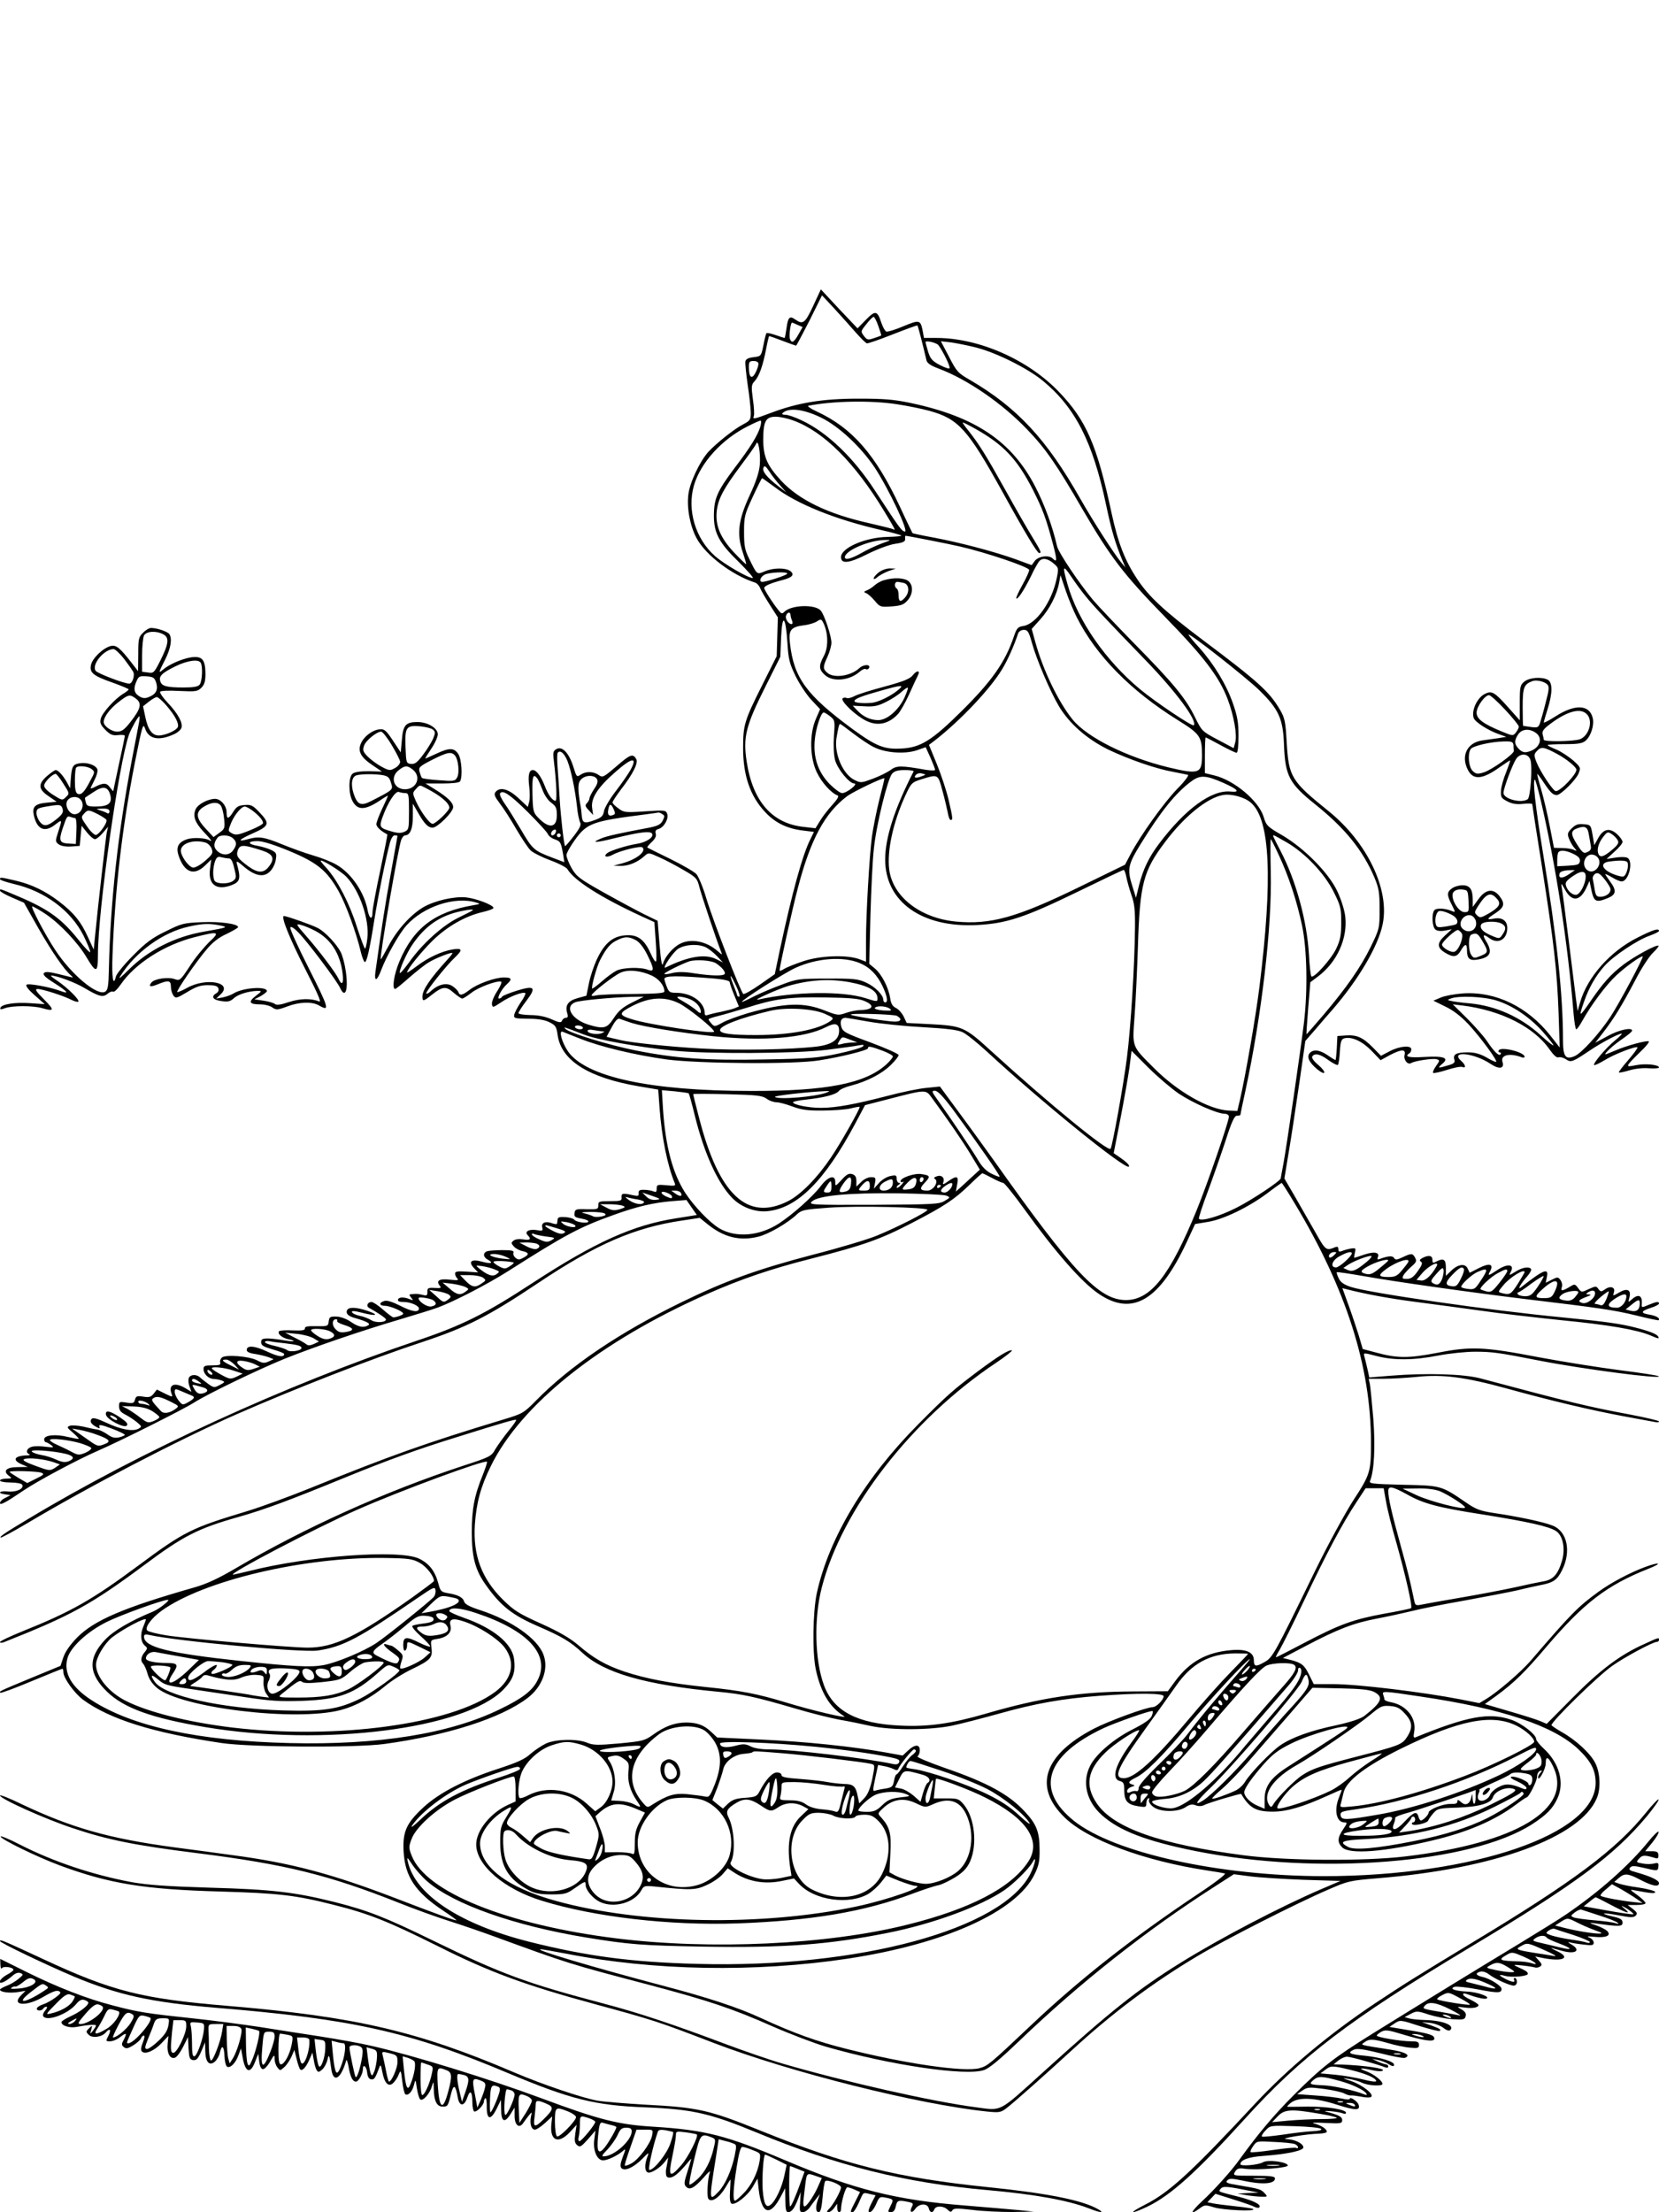 <?xml version="1.0" standalone="no"?>
<!DOCTYPE svg PUBLIC "-//W3C//DTD SVG 20010904//EN"
 "http://www.w3.org/TR/2001/REC-SVG-20010904/DTD/svg10.dtd">
<svg version="1.0" xmlns="http://www.w3.org/2000/svg"
 width="864pt" height="1152pt" viewBox="0 0 864 1152"
 preserveAspectRatio="xMidYMid meet">

<g transform="translate(0,1152) scale(0.1,-0.1)"
fill="#000000" stroke="none">
<path d="M4235 9927 c-42 -90 -53 -99 -93 -71 -30 21 -38 13 -46 -46 -4 -27
-8 -50 -10 -50 -2 0 -23 7 -46 15 -24 8 -45 13 -48 10 -3 -2 -10 -30 -16 -62
-12 -58 -12 -58 -51 -63 -27 -3 -41 -10 -43 -22 -2 -10 4 -65 12 -123 9 -58
16 -123 16 -145 0 -36 -4 -41 -40 -60 -45 -23 -138 -97 -181 -143 -44 -49 -97
-160 -104 -222 -9 -71 9 -165 43 -228 47 -88 186 -193 305 -231 9 -3 21 -16
26 -29 5 -13 28 -52 51 -88 l41 -64 -3 -101 -3 -101 -77 -154 c-91 -181 -98
-205 -98 -324 0 -144 37 -251 115 -334 52 -56 114 -86 197 -96 l57 -7 -18 -37
c-41 -80 -95 -276 -159 -575 l-27 -129 -77 -54 c-43 -30 -82 -52 -87 -49 -13
9 -155 374 -192 496 -17 58 -41 115 -52 128 -11 12 -73 48 -136 79 -64 31
-118 58 -120 60 -2 1 8 14 23 28 18 17 25 31 21 44 -4 13 0 20 14 24 28 7 54
52 46 78 -7 20 -10 21 -115 14 -102 -7 -111 -6 -139 15 -17 12 -31 26 -31 31
0 6 20 36 44 68 63 81 92 140 79 159 -17 29 -31 24 -102 -38 -68 -58 -72 -60
-93 -46 -28 20 -67 20 -94 2 -20 -14 -22 -12 -38 41 -23 72 -57 108 -87 93
-18 -10 -20 -18 -15 -58 14 -117 18 -212 9 -212 -16 0 -39 32 -57 80 -20 50
-43 80 -61 80 -20 0 -26 -27 -19 -85 4 -29 4 -65 0 -80 l-7 -27 -49 46 c-52
48 -96 60 -119 32 -10 -12 -5 -24 22 -60 19 -24 58 -85 86 -134 29 -49 62 -99
75 -111 13 -12 59 -35 102 -51 44 -16 84 -37 89 -46 35 -59 173 -147 383 -244
l70 -32 7 -100 c4 -54 5 -102 1 -105 -3 -3 -15 14 -26 39 -31 70 -64 98 -117
98 -77 0 -124 -37 -167 -131 -14 -31 -32 -84 -39 -120 l-13 -64 -47 -13 c-50
-14 -66 -39 -52 -81 4 -15 2 -21 -8 -21 -8 0 -17 -7 -20 -15 -5 -12 -14 -11
-54 7 -31 14 -70 22 -110 22 -35 1 -63 5 -63 10 0 5 18 34 41 64 54 71 44 82
-50 53 -38 -12 -73 -26 -76 -31 -3 -6 -11 -10 -16 -10 -13 0 14 51 40 74 30
27 26 36 -14 36 -47 0 -139 -33 -180 -65 -38 -29 -51 -31 -58 -11 -3 8 -17 22
-31 31 -30 20 -75 9 -113 -27 -13 -12 -23 -16 -23 -10 0 13 106 146 149 186
42 40 39 50 -11 42 -57 -9 -132 -44 -190 -89 -27 -20 -48 -34 -48 -31 0 16 71
104 132 165 77 75 171 129 263 150 30 7 55 16 55 21 0 15 -89 49 -143 55 -62
6 -163 -17 -222 -51 -66 -39 -137 -118 -180 -199 -22 -41 -41 -74 -42 -73 -8
8 92 589 107 624 5 12 14 22 19 22 27 0 41 34 41 98 l0 67 26 -45 c34 -60 53
-80 77 -80 25 0 107 81 107 107 0 23 -27 50 -94 92 l-50 31 86 0 c54 0 89 4
94 11 14 24 8 116 -9 142 -22 34 -47 34 -115 2 -30 -14 -55 -25 -57 -25 -2 0
12 23 31 51 19 28 34 62 34 75 0 32 -52 64 -106 64 -61 0 -75 -16 -81 -92 l-6
-66 -41 62 c-36 54 -45 61 -70 58 -38 -4 -82 -38 -97 -75 -17 -40 1 -72 63
-113 l47 -32 -68 2 c-44 0 -74 -4 -85 -13 -21 -17 -22 -101 -1 -141 26 -51 66
-50 143 1 23 16 42 27 42 25 0 -3 -13 -33 -30 -68 -16 -34 -30 -71 -30 -80 0
-14 25 -37 57 -53 2 -1 -15 -86 -37 -189 -22 -103 -40 -200 -40 -216 0 -42
-16 -37 -25 8 -17 94 -84 193 -161 238 -25 15 -80 37 -122 49 -42 12 -116 39
-165 59 -92 38 -121 42 -176 26 -61 -17 -46 -1 27 31 85 38 89 50 33 109 -34
36 -44 41 -77 38 -31 -2 -43 -9 -59 -35 -25 -40 -35 -41 -35 -3 0 35 -31 70
-60 70 -36 0 -90 -28 -101 -54 -16 -35 -4 -69 41 -117 39 -41 49 -56 31 -45
-21 13 -84 16 -116 6 -46 -15 -60 -41 -45 -85 29 -88 80 -108 137 -53 l33 32
-6 -47 c-12 -83 33 -117 113 -86 44 17 48 35 26 113 -4 15 5 11 37 -17 58 -49
104 -58 136 -25 14 13 27 40 30 60 6 33 3 38 -22 51 -16 8 -48 18 -71 22 -55
9 -56 25 -2 25 27 0 85 -18 167 -52 146 -61 195 -102 256 -210 37 -66 92 -216
115 -315 7 -29 17 -53 21 -53 10 0 25 64 50 223 19 121 59 318 81 400 6 21 16
37 24 37 8 0 15 -2 15 -3 0 -2 -16 -91 -35 -197 -30 -166 -43 -249 -80 -512
-7 -53 9 -47 30 10 27 72 94 191 132 233 89 99 253 153 363 119 23 -6 22 -8
-15 -14 -201 -34 -312 -119 -385 -293 -28 -66 -40 -143 -22 -143 4 0 37 27 73
59 37 32 82 68 101 79 35 22 119 55 124 49 2 -1 -9 -16 -24 -32 -92 -101 -132
-160 -132 -194 0 -27 4 -27 48 8 57 45 75 47 115 11 19 -16 39 -30 44 -30 6 0
27 14 48 30 36 29 134 65 155 58 5 -2 -4 -24 -21 -50 -17 -26 -29 -56 -27 -67
3 -19 5 -19 47 9 45 31 117 58 127 48 3 -3 -8 -25 -25 -49 -16 -24 -31 -53
-33 -64 -3 -18 3 -19 72 -20 51 0 87 -6 111 -18 32 -16 37 -23 43 -66 18 -133
160 -223 423 -268 l101 -17 7 -96 c11 -151 41 -300 79 -391 6 -14 0 -16 -43
-11 -48 4 -51 3 -51 -18 0 -17 -4 -20 -17 -14 -10 4 -31 8 -48 8 -23 1 -30 -3
-29 -17 2 -15 -3 -17 -30 -11 -53 12 -61 10 -59 -11 2 -18 -4 -20 -60 -20 -57
0 -62 -2 -61 -22 0 -20 -4 -21 -60 -20 -56 2 -61 0 -64 -20 -3 -19 3 -23 37
-29 23 -4 38 -11 35 -16 -7 -11 -65 -2 -74 11 -3 5 -23 11 -45 13 -30 2 -40
-1 -41 -12 -1 -8 -2 -18 -3 -22 0 -4 -12 -3 -26 2 -34 13 -58 2 -51 -22 4 -18
1 -19 -27 -14 -40 7 -68 -7 -49 -26 21 -21 13 -28 -24 -22 -21 3 -41 1 -50 -7
-13 -10 -12 -14 2 -30 9 -10 29 -21 45 -24 35 -8 37 -18 4 -35 -20 -11 -27
-11 -40 0 -9 7 -14 19 -11 27 4 10 -9 13 -58 13 -36 0 -71 -3 -80 -6 -22 -9
-20 -31 5 -44 32 -18 16 -23 -31 -10 -55 15 -73 1 -42 -33 l22 -23 -60 4 c-47
3 -60 1 -60 -10 0 -8 5 -19 12 -26 9 -9 0 -10 -39 -6 -54 7 -74 -5 -53 -31 10
-12 6 -14 -26 -12 -35 2 -39 -1 -38 -20 0 -19 -3 -22 -25 -16 -28 6 -27 6 -55
4 -16 -1 -17 -3 -5 -18 12 -15 12 -16 -6 -9 -31 13 -58 12 -62 -1 -3 -9 6 -13
29 -13 37 0 81 -20 80 -35 -2 -21 -37 -16 -97 15 -42 21 -70 30 -84 25 -29 -9
-26 -25 4 -25 26 0 95 -29 95 -41 0 -6 -34 -19 -52 -19 -4 0 -28 18 -53 40
-25 22 -52 40 -60 40 -20 0 -30 -21 -14 -30 52 -29 89 -55 89 -61 0 -16 -53
-19 -76 -4 -13 8 -40 19 -61 23 -20 4 -38 13 -40 19 -3 8 13 7 52 -3 73 -19
94 -13 31 9 -61 21 -102 22 -109 3 -7 -17 8 -31 43 -40 59 -17 82 -29 68 -37
-23 -15 -51 -10 -90 17 -23 16 -53 27 -75 28 -34 1 -38 -2 -41 -25 -3 -25 -5
-26 -65 -25 -45 1 -61 -2 -59 -12 1 -9 -14 -12 -62 -10 -35 2 -68 0 -72 -4
-12 -12 14 -35 48 -42 17 -3 29 -8 27 -10 -2 -2 -24 0 -49 4 -25 5 -62 9 -82
10 -31 0 -38 -3 -38 -20 0 -16 12 -23 60 -37 33 -9 60 -20 60 -24 0 -19 -32
-14 -89 13 -64 30 -106 34 -106 8 0 -10 15 -17 45 -21 25 -4 56 -12 70 -17
l25 -10 -26 -12 c-22 -10 -32 -9 -60 6 -43 22 -163 31 -183 15 -8 -7 -12 -19
-9 -27 4 -11 -5 -14 -41 -14 -39 0 -46 -3 -46 -19 0 -26 26 -51 53 -52 12 0
31 -4 42 -8 18 -7 17 -9 -10 -23 -28 -15 -32 -15 -60 5 -16 12 -36 27 -43 34
-19 18 -51 16 -59 -3 -3 -10 -2 -29 4 -44 l10 -28 -33 20 c-57 33 -90 17 -69
-34 5 -14 1 -13 -36 5 l-42 21 -17 -22 c-14 -17 -24 -20 -54 -15 -32 5 -38 3
-43 -16 -5 -18 -10 -20 -44 -15 -37 6 -39 5 -39 -19 0 -20 8 -31 32 -43 18 -9
45 -27 61 -40 26 -22 27 -23 8 -34 -30 -16 -92 -4 -167 31 -45 21 -69 28 -76
21 -13 -13 -4 -28 24 -43 17 -9 20 -9 15 3 -4 11 12 9 64 -11 38 -14 69 -29
69 -33 0 -3 -13 -9 -30 -13 -22 -5 -38 -1 -61 16 -18 12 -42 24 -53 25 -12 1
-44 8 -73 15 -29 6 -60 8 -70 4 -16 -6 -14 -10 15 -34 17 -15 32 -30 32 -33 0
-3 -25 2 -56 9 -63 16 -124 10 -124 -12 0 -8 4 -15 8 -15 5 0 17 -7 28 -15 17
-13 15 -14 -28 -9 -26 4 -58 4 -72 0 -27 -7 -35 -31 -13 -39 6 -3 0 -6 -15 -6
-63 -2 -76 -24 -26 -46 l33 -14 -53 -1 c-59 0 -79 -20 -46 -45 18 -13 17 -14
-13 -15 -18 0 -33 -4 -33 -10 0 -5 24 -10 54 -10 30 0 58 -5 61 -11 13 -20
-28 -40 -72 -36 -47 5 -60 -9 -15 -15 l27 -4 -27 -14 c-16 -7 -28 -19 -28 -27
0 -13 28 1 125 67 74 50 283 161 382 204 120 52 447 216 505 253 73 46 334
172 472 228 150 60 397 145 601 205 77 23 165 50 195 61 86 32 260 122 367
190 297 189 370 228 548 292 122 44 207 64 305 72 l75 6 27 -39 27 -39 -106
-17 c-226 -35 -423 -124 -748 -336 -249 -163 -369 -223 -611 -304 -676 -228
-1438 -577 -2014 -924 -127 -76 -152 -93 -147 -99 3 -2 65 31 139 75 326 194
788 434 1085 565 302 133 715 294 968 377 238 79 346 134 611 311 299 200 500
287 746 323 l92 14 41 -33 c84 -68 167 -89 264 -65 52 12 154 71 202 117 24
22 39 25 165 34 146 11 514 2 514 -11 0 -11 -155 -90 -262 -134 -48 -20 -198
-65 -335 -100 -286 -75 -451 -134 -683 -247 -322 -157 -581 -331 -760 -514
-62 -63 -69 -67 -165 -96 -413 -125 -591 -189 -1006 -357 -108 -44 -258 -99
-334 -122 -288 -87 -324 -104 -565 -283 -241 -179 -351 -241 -603 -342 -64
-26 -117 -51 -117 -56 0 -5 10 -5 22 0 348 138 452 195 728 400 203 152 281
192 494 252 131 37 266 87 551 204 223 91 379 148 590 213 236 74 299 92 303
88 2 -3 -16 -29 -41 -59 -24 -30 -54 -72 -67 -93 -21 -38 -27 -41 -168 -87
-407 -134 -822 -321 -1183 -533 -90 -53 -152 -82 -215 -100 -371 -106 -523
-171 -613 -262 -36 -37 -61 -73 -71 -102 l-15 -45 -155 -64 c-171 -71 -165
-69 -158 -76 3 -3 76 24 162 60 86 36 159 65 161 65 3 0 5 -8 5 -18 0 -30 57
-109 102 -143 141 -103 367 -173 723 -226 151 -22 694 -25 845 -5 330 45 609
134 748 240 76 58 111 152 82 226 -31 83 -165 177 -326 230 -59 19 -83 32 -87
46 -6 22 -34 36 -87 44 -33 6 -37 10 -48 53 -18 64 -48 102 -101 127 -104 48
-572 14 -883 -65 -42 -10 -80 -19 -84 -19 -34 0 432 244 646 338 229 101 664
261 676 250 2 -3 -7 -31 -20 -64 -46 -112 -59 -182 -59 -304 0 -129 18 -196
72 -272 78 -111 139 -159 276 -218 122 -53 166 -79 228 -137 113 -105 328
-167 709 -203 127 -12 191 -26 403 -88 77 -23 178 -48 225 -57 47 -8 121 -23
165 -33 108 -23 311 -22 425 2 47 10 155 38 242 62 187 53 335 79 523 93 200
15 335 14 335 -2 0 -19 -38 -57 -57 -57 -32 0 -229 -72 -306 -112 -261 -136
-317 -303 -153 -462 119 -117 415 -227 746 -277 41 -6 81 -13 89 -15 8 -3 -55
-51 -140 -107 -339 -226 -620 -447 -868 -682 -219 -207 -227 -213 -270 -225
-80 -21 -380 22 -691 100 -157 39 -278 83 -445 160 -118 55 -275 107 -515 170
-363 96 -669 187 -635 189 6 1 66 -10 135 -23 454 -89 983 -98 1463 -26 508
77 879 244 974 438 23 47 28 69 27 132 0 90 -17 132 -76 195 -82 90 -197 153
-422 230 -82 29 -144 55 -138 59 7 4 12 18 12 32 0 32 -26 31 -61 -2 l-28 -26
-88 16 c-178 32 -414 56 -643 67 l-235 11 -30 28 c-38 37 -75 50 -133 50 -60
-1 -108 -19 -169 -62 -46 -33 -54 -35 -179 -47 -113 -10 -136 -9 -167 4 -51
21 -162 19 -213 -4 -23 -11 -59 -35 -81 -54 -29 -27 -68 -45 -166 -77 -176
-57 -308 -125 -390 -200 -91 -84 -111 -128 -105 -233 7 -129 62 -211 205 -306
42 -28 74 -51 70 -51 -13 0 -104 33 -317 115 -331 127 -545 184 -847 224 -84
12 -222 30 -305 41 -341 46 -534 101 -796 225 -61 30 -112 50 -112 45 0 -17
236 -123 379 -170 181 -61 326 -90 646 -130 462 -58 688 -114 1055 -260 80
-32 197 -74 260 -94 63 -20 165 -55 225 -77 400 -146 393 -144 815 -255 309
-82 433 -123 645 -217 94 -41 218 -88 276 -105 334 -96 727 -154 823 -122 27
9 82 54 181 149 318 305 667 581 1026 810 l95 61 85 -11 c46 -6 171 -14 277
-18 l193 -6 -103 -44 c-213 -92 -518 -251 -731 -383 -222 -138 -364 -251 -718
-572 -230 -208 -209 -198 -344 -180 -231 30 -685 133 -1010 228 -66 19 -199
65 -295 101 -279 105 -453 163 -635 211 -402 106 -532 154 -885 326 -256 125
-344 159 -517 203 -209 52 -326 66 -653 75 -225 7 -321 14 -406 29 -202 38
-406 106 -582 196 -56 29 -101 47 -99 41 5 -16 190 -106 308 -150 257 -95 439
-125 834 -136 308 -9 395 -19 595 -70 183 -46 282 -86 537 -213 273 -137 454
-204 830 -306 294 -80 320 -88 611 -200 403 -154 1066 -320 1424 -357 62 -6
70 -5 100 18 37 28 207 179 343 304 209 192 417 348 650 487 142 85 519 277
685 348 100 44 112 46 255 58 609 49 1056 213 1141 417 21 49 18 130 -7 181
-24 50 -99 120 -175 163 -30 17 -54 34 -54 36 0 20 238 253 315 308 61 44 213
126 234 126 6 0 11 5 11 10 0 14 0 14 -76 -21 -126 -56 -231 -135 -374 -280
l-135 -136 -35 15 c-19 8 -92 31 -161 51 l-126 37 61 44 c91 67 148 122 262
257 193 226 313 318 527 403 77 30 64 39 -15 10 -78 -29 -177 -81 -243 -129
-107 -78 -140 -111 -354 -360 -49 -57 -173 -164 -232 -199 l-35 -21 -95 19
c-194 38 -539 80 -667 80 l-100 0 -22 44 c-26 55 -40 66 -95 81 l-44 11 118
62 c167 88 250 120 371 143 58 11 139 29 181 39 42 11 166 36 275 55 109 20
235 44 279 54 44 11 96 22 115 26 69 13 89 26 115 78 49 98 27 202 -48 232
-46 19 -179 47 -307 66 -72 11 -94 19 -147 56 -127 87 -128 87 -326 91 -161 4
-178 6 -172 20 22 52 28 180 17 325 -7 84 -15 164 -18 180 l-6 27 78 0 c44 0
122 5 174 10 133 14 250 -1 465 -60 239 -66 439 -113 610 -145 77 -14 150 -28
163 -30 12 -3 22 -2 22 3 0 4 -69 20 -152 36 -214 40 -299 60 -778 188 -86 23
-279 29 -467 14 l-112 -9 -6 29 c-11 48 -15 63 -20 82 -5 18 -3 18 62 1 91
-24 196 -23 323 2 58 11 144 20 191 20 88 0 121 -4 339 -47 226 -44 634 -97
619 -81 -3 4 -95 18 -205 32 -109 14 -296 44 -414 66 -291 56 -359 59 -535 24
-153 -29 -208 -29 -324 3 l-64 17 -22 75 c-13 41 -37 113 -54 159 l-30 83 27
-7 c99 -25 218 -47 357 -65 88 -11 239 -32 335 -45 96 -14 286 -36 422 -50
245 -24 391 -49 463 -79 44 -19 48 -19 40 -5 -8 12 -42 26 -115 45 -82 21
-153 31 -385 54 -379 36 -1004 127 -1099 158 -37 12 -55 25 -64 45 -8 16 -12
30 -10 32 1 2 64 -7 138 -20 167 -30 566 -86 845 -120 385 -46 459 -57 575
-85 63 -16 117 -27 118 -25 10 10 -12 23 -48 29 -48 8 -46 18 9 36 23 7 41 17
41 22 0 12 -13 10 -54 -7 -35 -15 -37 -15 -36 2 5 47 -17 58 -52 26 -19 -17
-19 -16 -12 11 10 40 -12 50 -54 25 -33 -19 -33 -19 -27 1 9 27 -18 36 -46 16
-20 -14 -23 -14 -35 2 -11 16 -14 15 -50 -1 -38 -18 -38 -18 -55 5 -17 23 -18
23 -47 5 -38 -22 -45 -21 -38 1 4 10 0 26 -7 36 -13 17 -15 17 -45 2 l-32 -16
6 30 c11 50 -17 39 -135 -54 -21 -16 0 21 33 58 14 16 23 33 20 37 -9 15 -45
10 -81 -13 -34 -21 -35 -21 -25 -1 22 40 -18 45 -72 8 -45 -30 -50 -31 -35 -4
19 37 -4 43 -58 16 l-49 -25 -10 21 c-12 29 -50 25 -86 -10 l-28 -27 0 42 c0
45 -12 52 -51 32 -16 -9 -19 -7 -19 10 0 22 -20 26 -52 9 -15 -8 -17 -13 -8
-19 10 -6 6 -18 -16 -49 -22 -31 -36 -41 -57 -41 -24 0 -26 2 -18 19 6 10 24
30 41 45 26 22 29 29 20 46 -13 24 -19 25 -65 3 -30 -14 -38 -15 -45 -4 -7 13
-31 11 -74 -5 -12 -5 -15 -2 -10 10 10 25 -20 30 -73 12 -25 -9 -48 -16 -50
-16 -2 0 0 12 3 26 6 25 5 26 -22 22 -16 -3 -37 -9 -46 -13 -13 -5 -18 -3 -18
10 0 12 -5 15 -17 10 -47 -19 -49 -18 -105 82 -31 54 -79 138 -107 187 l-52
89 15 91 c23 136 34 211 66 428 l28 197 54 62 c29 34 69 81 89 103 134 155
237 329 260 444 37 180 -81 426 -282 588 -195 157 -207 178 -218 357 -6 110
-10 128 -35 171 -55 94 -115 148 -403 364 -198 149 -279 224 -339 314 -66 99
-101 189 -135 346 -76 355 -132 483 -273 630 -161 169 -418 282 -639 282 l-65
0 -6 33 c-12 62 -16 63 -101 28 -42 -18 -82 -30 -89 -28 -7 3 -18 23 -26 46
-21 64 -31 66 -80 16 l-44 -45 -96 101 -95 102 -40 -86z m225 -142 c24 -27 48
-51 55 -53 6 -1 67 20 135 47 69 27 126 48 128 46 3 -2 27 -96 47 -181 3 -15
22 -28 65 -44 149 -56 332 -182 462 -319 94 -98 152 -182 285 -412 147 -252
217 -343 428 -559 204 -209 285 -315 329 -432 32 -85 50 -186 39 -224 l-8 -30
-83 44 c-81 43 -83 45 -118 116 -47 98 -115 180 -313 381 -92 94 -190 197
-218 230 -72 86 -181 248 -188 281 -23 101 -64 214 -113 309 -122 237 -313
365 -647 436 -90 19 -140 23 -275 23 -187 0 -315 -21 -455 -74 -91 -34 -96
-35 -89 -16 3 8 1 47 -5 87 -9 67 -8 76 9 94 24 26 43 80 60 168 7 37 14 67
16 67 2 0 33 -11 70 -25 36 -14 68 -25 70 -25 2 0 33 59 70 131 l65 131 68
-73 c37 -41 87 -96 111 -124z m114 38 c9 -26 16 -48 16 -49 0 -1 -16 -8 -36
-14 -34 -12 -38 -11 -55 11 -17 23 -17 24 13 61 16 21 33 38 38 38 4 0 15 -21
24 -47z m-420 5 l26 -11 -22 -39 c-23 -41 -35 -47 -44 -23 -6 15 3 85 11 85 2
0 15 -5 29 -12z m733 -105 c24 -32 65 -115 58 -121 -3 -4 -27 5 -52 18 -39 21
-48 32 -60 70 -7 25 -13 46 -13 48 -1 11 56 -2 67 -15z m198 -13 c107 -28 265
-107 345 -172 169 -139 261 -318 330 -645 30 -141 47 -197 84 -288 l17 -40
-21 25 c-40 49 -148 217 -215 335 -174 307 -327 472 -571 615 -65 37 -72 45
-111 121 l-43 82 53 -6 c28 -4 88 -16 132 -27z m-1135 -85 c0 -9 -7 -30 -16
-47 -19 -36 -34 -23 -34 30 0 28 3 32 25 32 16 0 25 -6 25 -15z m721 -210 c53
-8 128 -23 168 -34 153 -42 201 -96 381 -421 119 -216 182 -320 192 -320 14 0
9 10 -36 84 -24 39 -88 150 -141 246 -102 183 -136 237 -192 308 -19 23 -32
42 -29 42 4 0 32 -14 64 -32 148 -83 219 -158 301 -318 51 -101 68 -146 105
-284 22 -84 22 -98 -2 -74 -19 19 -74 12 -93 -13 l-16 -22 -87 32 c-110 39
-279 84 -420 111 -61 11 -112 22 -114 24 -1 2 -32 65 -66 139 -126 269 -248
409 -432 494 -33 15 -52 29 -44 30 123 25 327 29 461 8z m-394 -70 c92 -45
206 -152 278 -259 73 -111 181 -339 157 -334 -17 3 -28 19 -155 213 -111 171
-248 303 -382 366 -33 16 -71 29 -84 29 -15 0 -21 4 -15 9 31 30 109 21 201
-24z m-142 -16 c156 -58 316 -218 468 -468 57 -94 64 -106 49 -97 -5 3 -60 16
-123 31 -216 48 -367 121 -461 222 -72 78 -93 124 -93 213 0 97 13 120 65 120
22 0 64 -9 95 -21z m-175 -30 c-13 -45 -51 -107 -135 -217 -89 -119 -106 -157
-107 -243 -1 -94 26 -145 130 -246 46 -46 79 -83 72 -83 -24 0 -147 71 -196
114 -102 90 -147 240 -110 368 34 118 146 241 280 308 33 17 63 30 67 30 4 0
4 -14 -1 -31z m-3 -199 c-3 -38 -20 -90 -53 -160 -59 -128 -68 -200 -36 -295
11 -33 19 -61 18 -63 -2 -1 -30 26 -64 62 -71 76 -98 141 -89 217 8 63 35 114
124 233 41 55 78 106 81 115 11 28 24 -51 19 -109z m107 -109 l31 -35 -40 31
c-62 48 -86 78 -79 97 5 14 11 10 32 -21 13 -21 39 -53 56 -72z m-30 -7 c116
-89 318 -170 559 -225 54 -12 99 -25 101 -28 2 -3 -30 -6 -72 -7 -115 -2 -242
-57 -242 -105 0 -37 41 -33 136 15 52 26 113 49 145 54 42 6 54 12 53 25 -1 9
0 17 2 17 10 0 229 -43 284 -56 139 -32 360 -107 360 -122 0 -8 -16 -44 -36
-79 -20 -36 -34 -67 -31 -69 7 -8 41 44 76 115 16 35 36 69 42 77 17 21 44 17
76 -10 27 -23 27 -25 16 -79 -25 -121 -107 -237 -174 -247 -28 -4 -34 -11 -49
-55 -45 -133 -114 -231 -269 -385 -158 -157 -217 -193 -317 -198 -89 -5 -131
12 -252 100 -242 178 -308 268 -328 449 -8 68 4 84 73 93 27 3 58 13 69 21 20
13 22 12 34 -13 24 -53 24 -124 1 -167 -28 -52 -27 -71 5 -100 41 -38 129 -29
181 17 12 11 26 17 32 14 5 -4 12 -2 16 4 13 21 -26 22 -48 2 -46 -43 -135
-56 -169 -25 -23 20 -23 31 2 84 11 24 20 57 20 72 0 35 -37 147 -56 168 -30
33 -152 29 -188 -6 -12 -12 -16 -12 -28 3 -26 30 -78 110 -78 120 0 11 35 26
97 42 50 13 63 28 38 47 -25 17 -87 17 -132 -2 -42 -18 -40 -19 -81 65 -23 46
-27 68 -27 140 0 80 3 91 45 182 25 54 47 98 49 98 2 0 31 -21 65 -46z m558
-294 c-29 -11 -77 -33 -106 -50 -53 -30 -86 -38 -86 -22 0 35 129 90 210 90
33 1 33 0 -18 -18z m1062 -275 c43 -53 106 -120 312 -333 159 -164 272 -317
251 -339 -8 -7 -198 120 -280 188 -179 149 -324 357 -377 545 -28 98 -25 106
17 44 20 -30 54 -77 77 -105z m-1554 118 c0 -8 -108 -43 -130 -43 -19 0 -10
27 13 38 25 12 117 16 117 5z m1508 -228 c101 -200 281 -382 523 -533 119 -74
129 -87 129 -185 0 -96 -15 -101 -175 -63 -217 53 -422 155 -499 249 -73 90
-154 257 -194 403 l-19 69 45 50 c48 53 86 127 98 191 l7 39 27 -80 c15 -44
41 -107 58 -140z m-1491 13 c0 -7 4 -21 8 -30 4 -10 3 -18 -3 -18 -16 0 -35
29 -28 45 7 18 22 20 23 3z m-16 -148 c5 -83 11 -106 42 -170 20 -41 57 -97
82 -124 l46 -49 -22 -51 c-34 -78 -32 -201 5 -278 25 -53 76 -109 108 -120 9
-3 0 -19 -27 -49 -22 -24 -51 -61 -64 -83 l-24 -39 -61 7 c-164 17 -265 132
-297 338 -20 130 -6 187 99 396 l76 152 4 102 c6 128 24 110 33 -32z m1273 3
c25 -90 95 -253 141 -331 55 -91 145 -170 256 -225 107 -51 250 -101 342 -117
34 -7 67 -13 74 -15 6 -2 -18 -35 -55 -72 -70 -72 -191 -241 -243 -339 l-30
-57 -242 -118 c-322 -157 -459 -195 -639 -178 -186 18 -329 130 -347 271 -12
98 20 245 83 383 32 69 34 71 88 88 84 26 83 26 106 -60 12 -43 24 -95 28
-115 3 -21 10 -38 15 -38 12 0 12 8 -11 106 -11 47 -39 131 -61 185 l-41 100
29 22 c134 104 290 269 352 372 28 46 61 119 84 188 4 9 16 17 29 17 20 0 26
-9 42 -67z m1184 -247 c102 -100 124 -148 129 -285 6 -162 28 -202 163 -310
156 -125 248 -239 309 -383 22 -54 26 -77 26 -163 0 -99 -1 -102 -46 -195 -53
-108 -126 -213 -249 -358 -47 -55 -86 -99 -86 -98 -1 0 3 62 9 136 l11 135 40
30 c99 74 155 198 142 312 -4 34 -21 89 -42 133 -45 95 -171 223 -289 292 -75
43 -81 50 -94 94 -25 83 -153 191 -257 216 l-49 12 0 93 c0 51 2 93 4 93 2 0
37 -18 77 -40 40 -22 78 -40 84 -40 6 0 10 33 10 88 0 70 -6 103 -29 169 -34
98 -99 205 -175 290 -31 33 -56 64 -56 68 0 13 298 -221 368 -289z m-2235
-136 c25 -20 26 -23 20 -103 -3 -50 -1 -99 6 -125 13 -47 74 -122 100 -122 23
-1 -39 -50 -63 -50 -11 0 -40 22 -66 48 -59 61 -85 137 -77 226 5 61 32 146
47 146 4 0 19 -9 33 -20z m120 -89 c34 -26 82 -59 107 -71 60 -31 162 -38 225
-17 l46 16 25 -55 c13 -30 24 -58 24 -63 0 -4 -21 -4 -47 0 -130 23 -153 23
-184 0 -16 -12 -58 -33 -93 -46 -59 -22 -64 -23 -95 -7 -61 29 -107 136 -95
217 9 54 14 75 19 75 3 0 33 -22 68 -49z m-2189 20 c14 -12 14 -17 1 -49 -9
-19 -32 -57 -53 -84 -29 -39 -42 -48 -62 -46 -24 3 -25 6 -28 86 -4 105 3 116
75 110 28 -3 59 -10 67 -17z m-214 -81 c23 -38 43 -77 44 -87 0 -9 -11 -24
-26 -32 -26 -15 -31 -15 -72 7 -24 13 -56 37 -72 53 -24 25 -26 33 -18 56 9
27 66 73 89 73 7 0 32 -31 55 -70z m915 -82 c19 -48 40 -149 50 -238 3 -35 11
-72 16 -82 7 -13 0 -29 -33 -72 -23 -30 -44 -54 -45 -52 -6 5 -22 148 -28 241
-3 55 -8 130 -11 167 -3 37 -3 71 0 77 12 18 34 0 51 -41z m-585 27 c17 -21
24 -89 11 -113 -11 -20 -17 -21 -94 -15 -45 3 -85 8 -89 12 -4 3 -9 18 -13 32
-6 23 -1 28 65 62 79 40 101 45 120 22z m915 -72 c-11 -20 -45 -70 -76 -110
-31 -40 -59 -87 -63 -105 -5 -28 -13 -36 -53 -50 -52 -19 -61 -14 -64 32 -1
14 -3 30 -4 35 -17 93 -17 127 0 145 22 25 71 26 84 3 6 -12 3 -26 -15 -52
-13 -20 -24 -41 -24 -48 0 -6 -6 -18 -13 -25 -11 -11 -10 -17 9 -37 l23 -25
-5 35 c-8 51 28 108 121 189 86 76 116 80 80 13z m-1135 -1 c46 -37 20 -102
-41 -102 -59 0 -79 63 -33 99 33 26 45 26 74 3z m2608 -9 c-100 -196 -148
-345 -148 -459 0 -220 191 -356 479 -341 153 8 247 39 521 172 129 63 238 115
242 115 4 0 10 -17 14 -37 4 -21 16 -63 26 -93 16 -43 20 -79 19 -170 -2 -202
-22 -520 -42 -678 -18 -142 -75 -457 -85 -474 -12 -19 -324 237 -620 507 -140
128 -151 133 -323 142 l-119 6 -16 34 c-9 18 -27 38 -40 44 -17 8 -26 22 -30
51 -9 57 -44 124 -79 154 l-30 25 6 247 c4 136 11 294 18 352 13 127 72 365
95 391 12 14 31 19 66 19 27 0 48 -3 46 -7z m46 -24 c-33 -13 -48 -11 -35 5 7
8 21 12 33 8 21 -5 21 -6 2 -13z m-2814 5 c30 -5 38 -12 46 -40 12 -37 15 -35
-104 -96 -53 -27 -71 -19 -91 41 -15 48 -9 88 17 94 26 7 93 7 132 1z m807
-16 c6 -7 18 -35 28 -61 10 -27 30 -57 47 -68 23 -17 28 -27 28 -64 0 -68 -42
-72 -100 -10 -23 24 -25 36 -27 121 -2 90 3 108 24 82z m3575 -25 c76 -34 89
-50 37 -45 -99 10 -236 -90 -373 -272 -52 -69 -82 -131 -103 -212 l-17 -69
-17 55 c-30 93 -26 115 41 224 107 173 183 267 264 327 46 34 75 33 168 -8z
m-1793 -89 c-15 -61 -32 -147 -38 -190 -13 -98 -31 -403 -31 -545 l0 -107 -37
14 c-66 23 -203 18 -291 -12 -42 -14 -87 -32 -99 -40 -13 -8 -23 -12 -23 -8 0
21 66 319 95 429 66 254 141 392 257 479 32 24 189 99 194 93 1 -1 -11 -52
-27 -113z m-2359 61 c74 -38 120 -77 120 -101 0 -16 -71 -84 -87 -84 -16 0
-62 63 -87 118 -18 41 -18 43 -1 62 22 24 19 24 55 5z m-109 -25 c17 0 19 -8
19 -95 0 -90 -1 -96 -23 -106 -17 -8 -35 -8 -63 0 -68 19 -71 23 -51 78 28 77
67 135 84 129 8 -3 23 -6 34 -6z m638 -99 c53 -53 100 -104 104 -114 4 -10 20
-23 37 -28 30 -11 32 -16 44 -86 l5 -33 -63 24 c-95 36 -103 43 -163 146 -31
52 -69 114 -86 137 -16 23 -26 46 -23 51 13 21 51 -4 145 -97z m3768 47 c98
-90 112 -394 42 -958 -19 -154 -73 -465 -102 -590 l-13 -55 -47 2 c-103 6
-265 98 -388 222 -117 117 -112 105 -100 273 6 79 13 238 17 353 10 332 27
399 143 552 99 132 219 229 300 243 45 8 116 -12 148 -42z m-5368 -12 c7 -8
15 -39 18 -68 5 -50 4 -54 -25 -75 l-30 -22 -41 44 c-52 56 -54 87 -8 115 38
23 70 26 86 6z m2047 -20 c9 -20 9 -26 -3 -30 -22 -9 -31 1 -25 29 6 31 14 32
28 1z m-1880 -8 c35 -27 53 -49 54 -64 0 -6 -31 -23 -69 -38 -56 -23 -72 -26
-90 -17 -25 14 -25 12 -6 59 18 41 52 82 70 82 7 0 25 -10 41 -22z m2134 -18
c12 -7 12 -12 1 -34 -11 -20 -26 -27 -70 -36 -150 -28 -219 -43 -250 -56 -58
-24 -30 -24 69 1 131 32 186 39 196 24 11 -18 -29 -45 -78 -53 -52 -8 -138
-35 -155 -48 -25 -20 -2 -26 30 -8 36 20 144 47 153 37 21 -21 -31 -62 -103
-82 l-48 -13 38 -1 c40 -1 88 19 123 51 21 19 22 19 77 -6 30 -13 87 -43 126
-66 66 -38 72 -44 83 -88 10 -41 90 -279 113 -337 8 -19 7 -19 -16 1 -59 53
-141 69 -198 39 -36 -18 -79 -68 -88 -103 -5 -19 -11 12 -18 98 l-10 125 -70
34 c-38 19 -133 70 -210 113 -128 72 -142 83 -168 127 -15 27 -27 58 -27 68 0
10 20 46 44 79 63 88 92 98 366 133 36 5 67 9 70 10 3 0 12 -3 20 -9z m-556
-95 c-6 -16 -24 -21 -24 -7 0 11 11 22 21 22 5 0 6 -7 3 -15z m26 -15 c0 -5
-4 -10 -10 -10 -5 0 -10 5 -10 10 0 6 5 10 10 10 6 0 10 -4 10 -10z m-1706
-16 c20 -19 20 -34 0 -62 -19 -27 -57 -29 -84 -2 -19 19 -18 40 3 68 13 17 62
15 81 -4z m5488 -21 c96 -56 197 -163 244 -258 36 -72 39 -86 39 -159 0 -67
-5 -91 -26 -136 -25 -53 -115 -154 -129 -145 -4 2 -10 53 -13 112 -10 177 -67
385 -146 538 -45 87 -44 85 -37 85 3 0 33 -17 68 -37z m-42 -66 c51 -109 94
-238 121 -367 26 -122 30 -337 10 -505 -19 -155 -90 -641 -106 -729 -8 -43
-15 -80 -15 -82 0 -13 -152 -114 -232 -154 -87 -44 -180 -71 -194 -57 -3 3 17
65 45 139 27 73 69 193 93 266 33 103 47 132 60 132 10 0 18 2 18 5 0 3 11 57
25 120 86 398 140 861 133 1145 -2 93 -2 170 0 170 2 0 21 -37 42 -83z m-5592
66 c13 -3 28 -17 34 -32 9 -23 5 -30 -34 -64 -24 -21 -51 -36 -63 -35 -24 4
-67 65 -63 92 5 36 67 55 126 39z m297 -42 c58 -19 68 -42 35 -84 -27 -35 -57
-34 -106 1 -58 43 -66 55 -55 86 12 29 29 28 126 -3z m-173 -41 c11 0 20 -15
28 -52 12 -46 11 -52 -6 -65 -26 -19 -90 -17 -98 3 -9 24 -7 69 4 99 8 22 15
26 33 21 12 -3 29 -6 39 -6z m612 -96 c69 -72 121 -223 109 -321 -3 -29 -9
-53 -12 -53 -3 0 -23 53 -44 118 -38 120 -99 237 -156 301 -17 18 -31 35 -31
38 0 12 105 -53 134 -83z m655 -176 c-2 -2 -35 -19 -74 -38 -81 -40 -187 -136
-252 -228 -25 -34 -47 -61 -50 -59 -8 8 34 104 66 150 66 96 143 149 251 172
47 10 74 11 59 3z m851 -153 c19 -10 41 -37 60 -75 38 -76 39 -93 4 -80 -38
15 -131 12 -164 -5 -16 -8 -50 -33 -75 -55 -26 -23 -49 -39 -51 -38 -6 7 23
113 41 148 31 60 53 87 87 103 41 21 61 21 98 2z m368 -39 c15 -8 41 -29 57
-46 l30 -32 -34 17 c-58 29 -144 16 -264 -43 -24 -12 39 82 66 98 38 23 106
26 145 6z m799 -81 c53 -22 91 -61 119 -120 25 -53 30 -85 14 -85 -5 0 -10 6
-10 14 0 25 -43 68 -89 89 -41 19 -63 22 -201 21 -149 0 -158 -1 -240 -32 -47
-17 -112 -45 -144 -61 -33 -17 -61 -30 -62 -28 -7 6 221 151 281 178 111 50
246 60 332 24z m-747 -2 c31 -21 50 -45 44 -55 -7 -11 -68 -10 -155 3 -55 9
-88 9 -118 2 -22 -6 -41 -8 -41 -4 0 7 94 53 130 65 37 11 117 5 140 -11z
m-334 -64 c37 -18 64 -52 64 -82 0 -9 -43 -12 -163 -13 -89 0 -174 -4 -189 -7
-16 -4 -28 -4 -27 0 1 13 115 102 151 118 40 18 106 11 164 -16z m327 -15 c46
-4 77 -11 77 -18 0 -6 11 -37 24 -69 l24 -58 -21 -9 c-12 -5 -45 -13 -72 -19
-28 -5 -58 -13 -68 -16 -12 -5 -17 -2 -17 9 0 57 -69 106 -148 106 -34 0 -39
4 -50 33 -7 18 -12 36 -12 39 0 18 69 18 263 2z m113 -43 c13 -28 19 -51 14
-51 -6 0 -10 2 -10 5 0 2 -9 28 -21 57 -25 65 -15 58 17 -11z m585 25 c102
-19 149 -45 149 -86 0 -17 -3 -17 -62 2 -119 38 -368 35 -558 -7 -41 -9 99 54
156 71 111 32 211 38 315 20z m-1130 -107 c-48 -24 -70 -43 -94 -80 -36 -55
-51 -59 -132 -35 -87 27 -127 94 -69 117 28 10 186 25 293 28 l64 1 -62 -31z
m304 17 c32 -14 55 -41 55 -67 0 -7 -9 -4 -22 9 -13 11 -43 32 -68 46 -36 20
-40 26 -22 26 12 0 38 -6 57 -14z m908 -9 c56 -24 44 -46 -26 -47 -18 -1 -50
-7 -72 -15 -37 -13 -44 -13 -105 11 -113 46 -211 43 -405 -12 -49 -15 -109
-36 -132 -49 -39 -22 -43 -22 -57 -6 -9 10 -16 20 -16 23 0 3 24 11 53 18 28
7 93 26 142 41 149 48 222 58 410 55 131 -2 179 -6 208 -19z m-970 -10 c45
-20 185 -133 186 -149 2 -15 -335 35 -427 64 -72 22 -72 32 2 70 88 45 165 50
239 15z m1100 -29 c15 -11 9 -12 -33 -10 -27 2 -47 8 -44 13 8 13 57 11 77 -3z
m-338 -27 c47 -21 49 -23 31 -37 -63 -46 -210 -74 -389 -74 -134 0 -187 8
-187 26 0 23 105 63 260 100 82 20 224 12 285 -15z m376 -11 c28 -16 23 -30
-11 -30 -35 0 -223 29 -229 36 -9 9 222 3 240 -6z m-1381 -37 c69 -21 247 -50
425 -69 260 -27 476 -10 588 48 47 24 67 18 67 -20 0 -46 -37 -72 -117 -82
-138 -16 -412 -21 -602 -10 -165 9 -368 31 -421 44 -8 2 -28 7 -43 10 l-28 7
27 50 c20 37 32 48 43 43 9 -3 36 -13 61 -21z m1233 7 c62 -11 189 -24 284
-29 124 -7 181 -14 206 -26 20 -9 78 -56 129 -103 281 -260 719 -615 737 -597
6 7 -13 25 -57 55 l-22 15 35 179 c19 98 40 218 47 266 l11 88 87 -87 c48 -48
120 -109 159 -136 76 -50 199 -104 239 -105 12 0 22 -6 22 -15 0 -25 -110
-345 -167 -485 -140 -343 -240 -470 -370 -470 -139 1 -271 140 -687 727 -39
54 -117 163 -175 241 l-106 144 -69 -7 c-37 -3 -130 -22 -205 -42 -166 -43
-267 -62 -344 -62 -61 -1 -147 16 -147 29 0 4 30 10 68 14 93 10 155 26 170
44 6 9 36 22 65 29 83 22 159 61 205 106 23 22 42 46 42 53 0 6 -65 35 -145
65 -136 50 -146 56 -154 84 -7 28 0 44 22 45 4 0 58 -9 120 -20z m-1488 -30
c3 -5 -3 -10 -14 -10 -11 0 -23 5 -26 10 -3 6 3 10 14 10 11 0 23 -4 26 -10z
m5 -37 c72 -28 280 -65 465 -84 177 -18 640 -16 800 4 72 9 146 19 165 23 27
5 32 4 24 -5 -6 -7 -65 -24 -130 -38 -104 -22 -152 -26 -380 -30 -304 -6 -464
5 -674 47 -141 28 -345 91 -365 112 -11 12 -14 13 95 -29z m99 16 c12 0 11 -2
-5 -9 -24 -10 -74 -2 -74 12 0 6 13 8 31 4 17 -3 39 -6 48 -7z m-117 -38 c104
-42 289 -86 450 -108 165 -22 665 -26 793 -5 116 18 255 53 255 63 0 13 13 11
75 -12 30 -11 55 -25 55 -30 0 -6 -15 -24 -32 -40 -109 -101 -311 -141 -708
-140 -525 0 -859 73 -952 206 -32 47 -50 112 -27 102 8 -3 49 -20 91 -36z
m1408 -6 l35 -13 -30 -1 c-16 -1 -41 -4 -53 -8 -22 -5 -23 -4 -11 16 16 24 13
24 59 6z m-843 -279 c2 -2 17 -55 32 -117 48 -194 118 -348 193 -426 47 -49
121 -77 186 -70 155 16 297 158 456 456 l51 96 124 32 c197 51 192 50 224 6
78 -106 161 -226 203 -296 l47 -78 -35 -32 c-19 -18 -47 -43 -62 -57 l-28 -25
7 38 c9 44 -2 47 -48 15 -22 -16 -29 -18 -25 -7 10 25 -7 42 -32 34 -15 -5
-19 -10 -11 -14 22 -14 -8 -61 -39 -61 -40 0 -43 11 -13 42 30 32 28 37 -18
44 -36 6 -109 -19 -109 -37 0 -5 6 -7 13 -3 6 4 3 -2 -7 -14 -11 -12 -22 -20
-25 -17 -3 4 1 10 9 15 10 7 11 10 3 10 -7 0 -13 10 -13 21 0 19 -4 21 -32 15
-18 -3 -45 -19 -60 -36 l-27 -30 6 30 c5 27 3 30 -21 30 -15 0 -38 -11 -51
-25 l-25 -24 0 29 c0 21 -6 31 -22 36 -17 5 -29 -1 -55 -30 -33 -35 -33 -35
-33 -10 0 39 -38 28 -76 -23 -42 -55 -144 -146 -217 -194 -102 -66 -224 -76
-310 -26 -52 31 -134 117 -180 188 -65 103 -101 240 -114 432 l-6 100 68 -6
c37 -4 70 -8 72 -11z m716 4 c-53 -21 -251 -38 -267 -22 -7 6 177 27 264 30
24 1 24 0 3 -8z m663 -92 c122 -166 244 -341 240 -345 -2 -3 -22 5 -44 16 -26
13 -49 37 -67 68 -30 51 -146 223 -209 311 -34 47 -36 52 -17 52 15 0 43 -30
97 -102z m-974 61 c14 -11 38 -19 52 -19 14 0 51 -10 83 -22 46 -17 78 -22
158 -21 55 0 120 5 145 11 24 6 46 10 47 8 5 -5 -98 -188 -149 -263 -72 -107
-157 -194 -224 -228 -212 -107 -361 33 -464 437 -17 64 -30 118 -30 120 0 3
80 2 178 0 153 -4 181 -7 204 -23z m1176 -414 c26 -14 52 -25 57 -25 6 0 56
-62 110 -137 163 -226 300 -382 388 -441 174 -118 315 -35 457 269 l44 95 66
11 c80 12 214 77 311 150 38 29 72 53 74 53 2 0 33 -48 68 -107 269 -447 397
-851 397 -1245 0 -153 -4 -166 -92 -301 -43 -67 -133 -232 -199 -367 -213
-437 -221 -452 -265 -476 -44 -25 -54 -23 -54 11 0 41 -40 59 -118 52 -128
-11 -217 -60 -292 -162 l-38 -52 -179 -1 c-277 -1 -483 -32 -773 -117 -176
-51 -299 -68 -440 -61 -225 10 -348 75 -398 208 -49 130 -54 351 -12 512 105
408 468 876 907 1169 51 34 88 64 83 65 -15 5 -70 -29 -180 -111 -126 -95
-153 -118 -305 -271 -279 -280 -468 -594 -531 -882 -21 -97 -24 -313 -5 -399
26 -120 73 -196 147 -242 25 -15 -164 29 -301 71 -151 46 -234 62 -420 81
-183 19 -310 43 -422 80 -98 33 -161 69 -240 137 -45 38 -98 69 -195 113 -116
52 -141 68 -199 125 -111 110 -156 231 -146 390 8 114 30 197 83 305 158 323
571 651 1128 897 174 77 332 131 542 184 270 69 359 100 524 186 168 87 221
122 299 198 34 33 64 60 67 60 3 0 26 -11 52 -25z m-736 -29 c-3 -27 -10 -36
-29 -41 -36 -9 -39 0 -12 40 31 44 46 45 41 1z m340 8 c-5 -26 -15 -35 -46
-38 -33 -4 -33 1 1 36 30 31 50 32 45 2z m38 17 c0 -6 -4 -13 -10 -16 -5 -3
-10 1 -10 9 0 9 5 16 10 16 6 0 10 -4 10 -9z m-160 -19 c0 -25 -19 -42 -48
-42 -31 0 -26 30 8 47 34 17 40 16 40 -5z m-320 -22 c0 -23 -4 -30 -20 -30
-24 0 -25 4 -4 35 21 32 24 31 24 -5z m200 5 c0 -21 -5 -25 -31 -25 -29 0 -30
2 -18 18 31 39 49 42 49 7z m430 9 c0 -18 -24 -44 -40 -44 -26 0 -25 15 2 34
23 16 38 20 38 10z m-60 -8 c0 -3 -4 -8 -10 -11 -5 -3 -10 -1 -10 4 0 6 5 11
10 11 6 0 10 -2 10 -4z m-1400 -58 c0 -11 -4 -10 -34 3 -14 7 -23 16 -20 20 6
10 54 -10 54 -23z m45 21 c12 -19 -3 -22 -27 -5 l-22 16 21 0 c12 0 25 -5 28
-11z m-129 -37 c-19 -2 -36 3 -50 17 l-21 21 50 -17 c46 -16 48 -18 21 -21z
m1512 22 c22 -9 22 -10 -9 -28 -28 -17 -60 -18 -370 -20 -324 -1 -338 0 -321
17 32 31 189 46 447 43 127 -2 240 -7 253 -12z m-1607 -20 c21 -4 36 -10 33
-15 -9 -16 -48 -10 -79 12 -16 12 -22 18 -12 15 10 -3 36 -9 58 -12z m-77 -33
c15 -6 12 -9 -16 -18 -29 -8 -41 -7 -69 8 l-34 18 50 0 c28 0 58 -4 69 -8z
m-95 -40 c10 -7 5 -11 -17 -16 -18 -3 -37 -3 -43 1 -7 4 -26 11 -43 15 -25 5
-19 7 29 8 33 0 66 -3 74 -8z m-155 -61 c17 -17 -38 -11 -60 6 -18 15 -17 15
16 10 19 -4 39 -11 44 -16z m-94 -16 c43 -13 51 -18 37 -25 -11 -7 -28 -4 -57
11 -22 11 -40 23 -40 25 0 7 0 7 60 -11z m-56 -43 c49 -6 50 -7 27 -20 -20
-11 -29 -10 -62 5 -22 9 -39 21 -39 26 0 5 5 6 11 2 6 -3 34 -9 63 -13z m-50
-37 c20 -8 20 -20 0 -28 -8 -3 -32 3 -52 14 l-37 19 37 1 c20 0 43 -3 52 -6z
m4153 -61 c-9 -9 -19 -14 -23 -11 -10 10 6 28 24 28 15 0 15 -1 -1 -17z m93
10 c0 -15 -65 -73 -82 -73 -33 0 -21 38 20 59 38 21 62 26 62 14z m-4405 -18
c29 -14 29 -14 -20 -9 -56 7 -86 24 -39 24 16 -1 43 -7 59 -15z m4485 -24
c-55 -46 -76 -56 -102 -44 l-22 10 27 18 c30 19 94 44 117 45 8 0 -1 -13 -20
-29z m-4446 -5 c5 -1 -3 -10 -18 -19 -24 -16 -29 -16 -56 -2 -17 9 -30 19 -30
24 0 7 71 5 104 -3z m4556 10 c0 -2 -20 -20 -45 -40 -34 -29 -50 -35 -70 -30
-33 8 -32 16 6 38 41 24 109 44 109 32z m103 -10 c-4 -7 -20 -27 -35 -45 -21
-25 -34 -31 -66 -31 -55 0 -57 9 -12 42 55 40 130 63 113 34z m147 -23 c-27
-47 -58 -75 -80 -71 l-23 3 28 33 c37 44 97 71 75 35z m-4905 -13 c28 -11 29
-12 11 -25 -20 -15 -47 -6 -91 30 -19 16 -19 16 15 12 19 -3 49 -10 65 -17z
m4935 -51 c-13 -30 -25 -35 -49 -20 -12 8 -8 17 20 48 28 32 35 35 37 20 2
-11 -2 -32 -8 -48z m114 53 c3 -5 -4 -28 -16 -51 -17 -35 -25 -42 -46 -39 -38
4 -37 20 3 61 36 37 50 44 59 29z m116 -10 c0 -5 -13 -29 -30 -53 -27 -42 -32
-45 -65 -41 -19 2 -35 7 -35 11 0 14 55 64 84 77 37 16 46 17 46 6z m110 -1
c0 -5 -18 -32 -41 -61 -36 -45 -44 -51 -67 -45 -15 4 -29 9 -31 11 -8 8 53 65
89 84 40 22 50 24 50 11z m90 -6 c0 -2 -16 -29 -35 -60 -36 -56 -42 -59 -82
-49 -23 6 -23 6 7 42 34 41 110 88 110 67z m-5425 -28 c17 -13 17 -15 -6 -30
-33 -24 -51 -21 -84 13 l-29 30 50 0 c28 0 58 -6 69 -13z m5494 -47 c-29 -42
-39 -50 -66 -50 -17 0 -35 5 -38 10 -3 6 -3 10 2 10 4 0 35 20 67 45 33 24 62
42 65 40 2 -3 -11 -27 -30 -55z m101 15 c0 -9 -7 -29 -15 -45 -13 -26 -21 -30
-55 -30 -47 0 -49 8 -12 42 48 45 82 59 82 33z m-5686 -17 c19 -10 19 -11 1
-24 -28 -21 -47 -17 -85 17 l-35 30 50 -6 c28 -4 59 -12 69 -17z m-86 -40 c12
-10 11 -14 -4 -25 -24 -18 -25 -17 -64 19 l-35 31 45 -7 c24 -4 50 -12 58 -18z
m5882 13 c0 -4 -9 -16 -19 -28 -14 -14 -27 -19 -50 -15 -35 5 -39 15 -12 34
21 14 81 22 81 9z m87 -6 c0 -26 -43 -58 -67 -50 -25 8 -20 16 23 32 23 8 26
12 12 12 -17 1 -17 3 -5 11 22 14 37 12 37 -5z m59 -30 c-12 -27 -20 -36 -32
-31 -8 3 -21 6 -27 6 -7 1 6 16 28 35 22 18 41 32 43 30 2 -1 -4 -20 -12 -40z
m104 15 c0 -29 -25 -60 -49 -60 -51 0 -56 16 -15 44 40 27 64 33 64 16z
m-6212 -22 c18 -15 15 -25 -10 -31 -21 -6 -68 24 -68 43 0 9 63 -1 78 -12z
m6282 -15 c0 -33 -16 -46 -46 -39 l-28 7 30 24 c35 29 44 31 44 8z m-6784 -92
c-3 -4 12 -13 34 -20 53 -16 58 -29 14 -37 -29 -5 -40 -2 -56 14 -21 20 -19
52 2 52 6 0 9 -4 6 -9z m-37 -54 c30 -15 28 -30 -5 -39 -19 -5 -36 0 -60 15
-19 12 -34 25 -34 30 0 12 73 8 99 -6z m-86 -36 l28 -17 -27 -13 c-19 -8 -30
-9 -39 -1 -7 6 -35 22 -62 35 l-48 25 60 -6 c33 -3 73 -14 88 -23z m-149 -26
c66 -8 86 -13 86 -25 0 -14 -60 -23 -74 -11 -7 6 -36 15 -64 22 -29 6 -52 15
-52 20 0 5 10 7 23 5 12 -3 49 -8 81 -11z m-263 -111 l24 -26 -42 21 c-47 23
-53 31 -25 31 10 0 29 -12 43 -26z m108 1 l24 -12 -32 -11 c-26 -9 -37 -9 -56
4 -41 26 -39 43 3 37 20 -3 48 -11 61 -18z m-114 -32 l49 -16 -32 -16 c-31
-14 -35 -14 -78 9 -25 14 -48 28 -50 33 -9 13 62 7 111 -10z m-109 -20 c-7 -7
-26 7 -26 19 0 6 6 6 15 -2 9 -7 13 -15 11 -17z m-71 -37 c18 -13 18 -14 -8
-9 -15 3 -27 9 -27 14 0 13 13 11 35 -5z m23 -31 c27 -8 29 -22 2 -30 -24 -7
-36 -1 -51 27 -11 21 -14 21 49 3z m-60 -42 c19 -8 15 -16 -18 -35 -29 -16
-30 -16 -50 9 -11 14 -20 34 -20 44 0 18 2 19 38 3 20 -9 43 -18 50 -21z
m-104 -35 c38 -19 39 -21 20 -35 -30 -22 -62 -27 -76 -11 -49 52 -53 59 -38
68 17 11 39 6 94 -22z m-119 -11 c7 -7 4 -8 -8 -3 -10 3 -25 6 -33 6 -8 0 -14
5 -14 11 0 12 40 2 55 -14z m19 -36 c20 -13 36 -26 36 -31 0 -4 -13 -13 -30
-20 -27 -11 -33 -10 -67 16 -20 16 -50 36 -67 46 l-31 16 61 -2 c43 -2 72 -9
98 -25z m-287 -123 c64 -23 73 -35 38 -48 -37 -14 -34 -15 -106 36 l-64 45 40
-7 c22 -4 64 -15 92 -26z m-90 -43 c29 -9 55 -20 58 -25 3 -5 -10 -16 -30 -25
-34 -14 -39 -13 -73 5 -20 11 -54 27 -74 36 -21 9 -38 20 -38 25 0 12 93 2
157 -16z m-74 -56 c43 -11 48 -25 13 -39 -18 -6 -35 -4 -63 9 -21 10 -56 21
-77 24 -22 4 -44 11 -50 18 -13 13 112 4 177 -12z m-65 -43 l34 -12 -26 -18
c-26 -16 -29 -16 -102 11 -55 20 -70 30 -57 35 22 9 104 0 151 -16z m-63 -55
c17 -7 14 -11 -27 -31 l-46 -23 -46 27 c-25 15 -46 29 -46 31 0 8 144 4 165
-4z m7111 -112 c86 -49 161 -69 392 -105 238 -38 348 -62 386 -87 36 -24 49
-92 31 -154 -21 -72 -47 -100 -98 -108 -23 -4 -91 -18 -152 -32 -60 -13 -186
-37 -280 -53 -93 -16 -184 -32 -202 -36 -28 -6 -33 -3 -37 17 -23 109 -33 153
-71 289 -47 170 -65 249 -65 285 0 29 21 25 96 -16z m-108 -36 c6 -38 31 -138
56 -223 46 -164 83 -326 75 -334 -2 -3 -65 -16 -139 -29 -163 -30 -232 -55
-417 -152 -78 -41 -144 -75 -147 -75 -4 0 5 17 18 38 13 22 72 139 130 262
113 238 197 397 272 510 l46 70 47 0 47 0 12 -67z m280 52 c47 -20 132 -75
132 -85 0 -16 -186 32 -255 65 l-70 33 78 1 c49 1 91 -5 115 -14z m-5311 -374
c35 -20 73 -69 73 -94 0 -3 -51 -41 -112 -85 -290 -205 -409 -262 -546 -262
-91 0 -630 47 -736 64 -49 8 -93 19 -99 25 -15 15 21 64 73 102 218 158 742
282 1165 276 127 -2 144 -5 182 -26z m72 -177 c-18 -21 -247 -206 -299 -240
-66 -44 -206 -102 -275 -115 -67 -12 -155 -8 -435 22 -374 40 -500 72 -500
126 0 12 7 14 28 9 141 -32 797 -93 877 -81 133 20 213 63 520 274 82 56 90
60 93 41 2 -12 -2 -28 -9 -36z m123 -10 c31 -19 -35 -49 -152 -69 l-35 -6 48
47 c46 44 51 46 89 40 23 -4 45 -9 50 -12z m-1527 -29 c-16 -14 -43 -31 -60
-38 -117 -48 -206 -101 -248 -146 -90 -96 -87 -176 11 -271 88 -85 232 -137
512 -184 614 -103 1351 -10 1552 196 51 53 64 91 55 160 -11 80 -107 159 -260
213 -43 15 -77 31 -77 35 0 22 57 18 140 -10 271 -90 387 -218 320 -349 -27
-55 -79 -95 -195 -151 -261 -128 -631 -188 -1095 -177 -475 11 -820 86 -1031
222 -106 68 -149 142 -128 219 15 58 104 140 205 190 70 35 293 116 319 115 6
0 -3 -11 -20 -24z m1465 -55 c12 -7 12 -12 2 -22 -14 -14 -42 -2 -50 20 -4 14
27 16 48 2z m-63 -17 c5 -15 -7 -22 -57 -28 -23 -3 -47 -8 -52 -11 -6 -4 14
-28 43 -54 30 -27 52 -51 49 -54 -4 -3 -28 6 -55 19 -69 35 -85 33 -85 -11 0
-21 4 -33 10 -29 6 3 10 15 10 26 0 24 1 24 67 -8 l55 -27 -30 -27 c-29 -26
-118 -66 -127 -57 -3 3 0 19 6 37 10 29 9 34 -17 56 -16 14 -32 25 -36 25 -3
0 -13 3 -22 6 -30 11 -16 -11 24 -39 42 -30 45 -34 32 -54 -7 -12 -38 -2 -111
36 -27 14 -21 26 27 59 26 18 79 59 117 91 62 53 74 59 109 57 22 -1 41 -7 43
-13z m-1497 -7 c0 -2 -7 -20 -15 -40 -16 -39 -12 -78 11 -97 12 -10 12 -14 1
-28 -23 -26 -27 -50 -12 -64 7 -8 18 -32 24 -55 8 -27 24 -51 49 -72 126 -104
722 -176 956 -115 77 20 160 65 233 126 32 27 94 66 138 87 98 47 109 60 102
112 -5 40 -5 40 33 46 49 8 75 34 66 69 -9 35 12 41 71 21 78 -26 174 -88 210
-134 60 -79 41 -166 -49 -233 -229 -169 -826 -249 -1369 -185 -230 28 -438 80
-554 139 -88 44 -155 126 -155 188 0 37 43 109 83 142 57 44 177 108 177 93z
m1570 -36 c13 -24 -6 -38 -63 -46 -35 -5 -51 -2 -71 12 -34 25 -32 34 7 34 17
0 43 6 57 13 30 16 57 11 70 -13z m-1394 -156 l100 -18 -60 -58 c-78 -73 -121
-81 -76 -13 31 46 26 55 -29 55 -65 0 -111 10 -111 24 0 21 25 37 50 33 14 -3
70 -13 126 -23z m1002 -1 c2 -9 -9 -13 -37 -13 -41 0 -56 14 -23 23 28 8 55 3
60 -10z m4562 15 c0 -2 -42 -46 -93 -98 -51 -52 -147 -160 -214 -240 -179
-214 -284 -310 -340 -310 -58 0 -35 53 114 260 58 80 128 179 157 220 81 117
176 169 309 170 37 0 67 -1 67 -2z m-4650 -42 c0 -7 -12 -21 -26 -31 -22 -14
-28 -15 -35 -4 -6 10 -1 20 14 31 27 21 47 23 47 4z m4624 -30 c-129 -147
-217 -251 -293 -351 -21 -27 -86 -96 -145 -153 -67 -65 -106 -110 -106 -123 0
-12 -5 -19 -12 -16 -7 2 -21 0 -30 -5 -13 -6 -18 -5 -18 5 0 8 10 18 23 22 19
6 19 8 5 12 -26 7 -22 17 15 35 54 26 133 104 275 273 116 138 308 345 321
345 2 0 -14 -20 -35 -44z m-5316 28 c28 -4 52 -10 52 -14 0 -11 -99 -54 -107
-46 -5 4 0 14 11 21 10 8 16 18 15 24 -2 5 -31 -10 -63 -35 -62 -46 -86 -54
-86 -30 0 21 80 86 104 86 12 0 45 -3 74 -6z m840 -3 c-6 -19 -135 -115 -184
-138 -70 -32 -139 -43 -263 -43 -102 0 -105 1 -85 18 84 68 94 74 107 64 10
-8 40 -8 108 -1 90 10 96 12 144 54 28 24 62 45 75 48 46 8 102 7 98 -2z
m4741 -10 c21 -13 5 -44 -57 -113 -31 -35 -123 -140 -204 -234 -152 -177 -258
-283 -307 -309 -40 -20 -121 -37 -148 -30 -13 3 -23 13 -23 22 0 8 40 57 88
107 49 50 136 147 195 216 197 231 285 325 314 337 33 14 122 17 142 4z
m-5852 -14 c4 -5 -20 -67 -27 -67 -15 0 -79 63 -74 72 6 9 91 5 101 -5z m412
-4 c-22 -25 -85 -50 -119 -45 -16 2 -27 8 -24 13 3 5 10 7 15 4 5 -3 21 5 36
19 20 19 39 26 67 26 35 0 37 -2 25 -17z m481 -19 c0 -28 -16 -31 -42 -7 -24
21 -23 31 5 35 31 5 37 1 37 -28z m275 24 c14 -6 25 -14 25 -17 -2 -15 -139
-114 -203 -146 -114 -56 -192 -68 -402 -62 -324 10 -618 76 -669 149 -25 35
-19 42 14 15 37 -31 41 -33 170 -52 58 -9 182 -27 275 -41 143 -22 192 -25
310 -21 192 7 270 36 395 147 51 45 50 44 85 28z m4440 -18 c-10 -11 -22 -20
-26 -20 -4 0 2 11 14 24 12 14 24 23 26 20 2 -2 -4 -13 -14 -24z m-5105 -2
c-1 -20 -2 -21 -13 -7 -8 11 -18 14 -32 8 -35 -14 -49 -11 -35 6 7 8 28 15 46
15 29 0 34 -4 34 -22z m170 -3 c0 -26 -109 -115 -141 -115 -23 0 -35 41 -19
69 6 12 8 26 5 32 -17 26 3 34 79 31 56 -3 76 -7 76 -17z m5215 -14 c-10 -40
-44 -87 -157 -217 -57 -66 -116 -135 -132 -154 -144 -177 -303 -314 -377 -326
-36 -6 -109 17 -109 34 0 5 28 11 63 14 75 5 144 36 206 93 37 34 145 155 444
501 26 30 47 64 47 75 0 12 4 17 11 13 6 -3 8 -17 4 -33z m-5145 9 c13 -25 5
-40 -21 -40 -19 0 -42 37 -32 53 9 15 43 6 53 -13z m84 4 c11 -28 7 -34 -24
-34 -28 0 -57 29 -43 44 13 13 61 6 67 -10z m4826 12 c0 -3 -4 -8 -10 -11 -5
-3 -10 -1 -10 4 0 6 5 11 10 11 6 0 10 -2 10 -4z m-5415 -42 c68 -15 99 -15
134 1 21 9 55 15 77 13 38 -3 39 -4 36 -37 -1 -19 5 -45 13 -58 l16 -23 -43 5
c-24 4 -53 8 -64 11 -27 5 -292 44 -302 44 -4 0 7 9 24 19 18 11 35 25 39 31
4 7 16 9 29 5 11 -3 30 -8 41 -11z m5689 -10 c8 -31 -6 -54 -83 -139 -31 -33
-70 -77 -86 -96 -17 -18 -71 -81 -121 -139 -98 -113 -212 -225 -257 -255 -55
-35 -37 -5 39 67 105 100 453 504 473 550 19 45 27 47 35 12z m-324 2 c-6 -8
-19 -12 -27 -9 -14 6 -14 8 3 14 30 12 37 10 24 -5z m-5520 -11 c0 -9 -9 -15
-21 -15 -18 0 -19 2 -9 15 7 8 16 15 21 15 5 0 9 -7 9 -15z m5490 -27 c0 -6
-7 -7 -16 -4 -9 3 -18 6 -20 6 -3 0 -3 4 1 10 7 11 35 2 35 -12z m695 -28 c53
-27 42 -54 -50 -126 -21 -15 -69 -31 -145 -48 -135 -28 -233 -64 -293 -105
-49 -34 -156 -145 -183 -190 -10 -17 -33 -38 -51 -46 -47 -22 -115 -46 -120
-41 -2 2 22 26 53 52 31 27 98 96 148 155 50 58 143 165 206 237 l115 133 145
-3 c104 -2 153 -7 175 -18z m-723 -2 c-9 -9 -15 -9 -24 0 -9 9 -7 12 12 12 19
0 21 -3 12 -12z m969 -23 c420 -62 688 -151 818 -273 67 -64 91 -110 91 -177
0 -266 -636 -484 -1413 -485 -545 0 -1094 121 -1304 288 -205 164 -147 342
157 484 61 28 231 88 251 88 5 0 3 -12 -3 -26 -8 -18 -39 -39 -98 -69 -98 -49
-191 -128 -222 -189 -44 -84 -21 -185 59 -257 91 -82 230 -136 488 -188 639
-128 1438 -65 1755 140 74 48 107 81 131 134 38 82 10 184 -71 259 -22 20 -40
43 -40 50 0 24 -76 83 -131 101 -115 39 -230 17 -497 -92 -10 -4 -12 2 -7 29
13 71 -40 139 -122 154 -18 3 -33 10 -33 14 0 5 -3 15 -6 24 -8 21 -2 21 197
-9z m-1006 5 c3 -5 3 -15 -1 -21 -6 -11 -23 6 -24 24 0 10 18 9 25 -3z m-30
-48 c-8 -8 -25 10 -19 20 4 6 9 5 15 -3 4 -7 6 -15 4 -17z m-15 -24 c0 -6 -7
-7 -16 -4 -9 3 -18 6 -20 6 -3 0 -3 4 1 10 7 11 35 2 35 -12z m967 -22 c39
-42 42 -73 11 -121 -26 -40 -39 -45 -268 -104 -185 -48 -225 -61 -276 -94 -40
-25 -131 -117 -152 -152 -10 -17 -13 -18 -22 -5 -37 57 20 139 146 210 86 49
314 205 381 261 54 45 61 48 103 45 36 -3 51 -11 77 -40z m-999 -16 c-15 -23
-28 -26 -28 -7 0 17 10 27 27 27 11 0 11 -4 1 -20z m1579 -46 c47 -23 93 -64
93 -84 0 -17 -217 -124 -361 -178 -228 -87 -446 -146 -588 -159 -64 -6 -64 -6
-57 18 3 13 9 37 13 53 13 61 113 138 297 229 302 149 475 184 603 121z
m-1617 11 c0 -8 -2 -15 -4 -15 -2 0 -6 7 -10 15 -3 8 -1 15 4 15 6 0 10 -7 10
-15z m-27 -19 c4 -10 1 -13 -8 -9 -8 3 -12 9 -9 14 7 12 11 11 17 -5z m-2583
-18 c19 -13 44 -43 57 -67 31 -60 30 -123 -4 -212 -26 -65 -30 -70 -53 -64
-14 3 -55 8 -91 12 -67 6 -103 -5 -181 -54 -26 -17 -27 -17 -48 7 -100 114
-70 245 82 359 60 45 185 55 238 19z m3346 14 c-4 -7 -64 -46 -310 -203 -89
-57 -121 -103 -120 -171 l0 -47 -35 15 c-39 16 -71 48 -71 71 0 19 37 73 104
149 45 50 74 72 141 105 101 50 308 108 291 81z m-1122 -74 c-86 -117 -109
-191 -61 -203 19 -5 22 -13 22 -50 1 -54 16 -72 73 -81 38 -6 42 -5 42 14 0
12 4 24 10 27 5 3 7 0 4 -8 -3 -9 6 -24 22 -36 36 -28 126 -29 168 -2 22 15
35 17 53 10 16 -6 31 -5 44 1 21 12 191 62 193 58 44 -74 77 -92 166 -92 71 0
156 25 279 81 40 18 75 33 77 33 3 0 -3 -16 -11 -36 -29 -69 -16 -134 27 -134
15 0 15 -4 -7 -36 -30 -44 -31 -68 -5 -94 38 -38 219 -24 470 36 183 43 326
105 434 186 28 21 53 38 56 38 12 0 55 86 55 109 0 13 7 26 15 29 12 4 13 2 3
-9 -7 -7 -13 -18 -13 -24 1 -28 40 42 40 72 0 43 15 35 41 -21 99 -217 -194
-394 -770 -463 -214 -26 -628 -23 -846 6 -435 57 -677 143 -763 270 -63 93
-49 174 46 266 45 44 153 115 174 115 5 0 -13 -28 -38 -62z m336 48 c0 -16
-28 -42 -36 -33 -8 7 14 47 26 47 6 0 10 -6 10 -14z m-3204 -61 c91 -27 163
-111 164 -192 0 -48 -28 -110 -61 -134 l-29 -21 -46 41 c-84 74 -206 91 -301
43 -22 -12 -43 -18 -47 -15 -13 13 -5 100 13 138 27 58 91 115 153 136 65 22
90 23 154 4z m1219 -11 c150 -15 294 -35 392 -55 40 -8 51 -14 46 -25 -4 -11
-14 -14 -32 -10 -145 31 -526 76 -643 76 -43 0 -80 6 -99 16 -26 13 -38 14
-79 3 -49 -13 -80 -8 -80 12 0 15 273 5 495 -17z m1939 18 c2 -4 1 -14 -4 -21
-10 -17 -31 -5 -23 14 6 16 19 20 27 7z m-2854 -26 c-15 -15 -193 -27 -206
-14 -7 8 101 23 181 27 34 1 37 -1 25 -13z m4670 -5 c0 -23 -94 -89 -194 -136
-195 -92 -442 -172 -626 -204 -172 -30 -194 -30 -198 -5 -3 19 5 22 85 33 250
36 569 141 828 274 95 49 105 52 105 38z m-3230 -9 c0 -4 -9 -14 -20 -22 -11
-8 -32 -34 -47 -57 -15 -24 -30 -43 -34 -43 -4 0 -10 -15 -13 -34 -6 -30 -11
-34 -45 -40 -22 -3 -46 -8 -54 -11 -12 -5 -12 4 1 64 l15 70 31 -6 c17 -3 40
-10 51 -16 13 -7 20 -6 23 1 6 20 73 102 82 102 6 0 10 -4 10 -8z m-960 -12
c0 -5 -9 -14 -19 -19 -15 -9 -20 -7 -24 9 -4 16 0 20 19 20 13 0 24 -4 24 -10z
m266 0 c123 -10 415 -45 460 -55 21 -5 21 -6 7 -77 -11 -52 -23 -81 -41 -101
l-27 -28 -8 37 c-10 52 -23 64 -71 64 -22 1 -61 5 -86 10 -25 5 -89 12 -142
16 -72 5 -98 10 -98 20 0 8 -10 14 -24 14 -24 0 -58 -37 -89 -96 -15 -29 -21
-32 -77 -36 -47 -3 -66 -10 -88 -30 l-27 -26 -28 22 -27 22 25 63 c13 35 27
78 31 95 8 42 57 79 107 83 22 2 43 5 45 8 7 7 10 7 158 -5z m2084 2 c0 -5 -9
-17 -19 -26 -21 -19 -37 -7 -27 19 6 16 46 21 46 7z m980 -43 c-36 -23 -86
-61 -111 -84 -26 -24 -68 -54 -95 -68 -93 -46 -270 -105 -281 -93 -9 9 36 73
77 110 61 54 131 86 300 132 85 23 160 43 165 43 6 0 -19 -18 -55 -40z m888 5
c2 -24 -2 -33 -23 -42 -29 -13 -85 -16 -85 -4 0 4 18 20 40 36 22 17 40 34 40
39 0 23 25 -3 28 -29z m-4778 6 c25 -18 27 -24 23 -64 -6 -50 8 -100 42 -151
27 -39 26 -41 -15 -20 -17 9 -49 16 -73 17 l-44 2 13 44 c15 48 5 118 -21 159
-13 19 -13 22 3 26 33 9 44 7 72 -13z m40 10 c0 -5 -2 -10 -4 -10 -3 0 -8 5
-11 10 -3 6 -1 10 4 10 6 0 11 -4 11 -10z m1613 -71 c83 -27 190 -70 238 -95
85 -44 198 -135 221 -178 6 -11 -18 7 -54 40 -47 44 -95 76 -169 112 -107 52
-302 118 -376 129 -24 3 -43 7 -43 9 0 12 14 34 22 34 5 0 77 -23 161 -51z
m1197 41 c0 -5 -4 -10 -9 -10 -6 0 -13 5 -16 10 -3 6 1 10 9 10 9 0 16 -4 16
-10z m-3392 -32 c-2 -6 -49 -25 -104 -43 -198 -63 -313 -124 -413 -219 -39
-37 -56 -49 -44 -31 49 71 176 167 279 212 73 31 249 92 267 92 10 1 17 -4 15
-11z m3362 2 c0 -5 -4 -10 -10 -10 -5 0 -10 5 -10 10 0 6 5 10 10 10 6 0 10
-4 10 -10z m-1268 -31 c36 -9 50 -31 28 -44 -5 -3 -16 -27 -23 -52 l-13 -46
-36 32 c-20 17 -49 34 -66 37 l-31 6 22 44 c24 49 25 49 119 23z m1243 11 c3
-5 -1 -10 -9 -10 -9 0 -16 5 -16 10 0 6 4 10 9 10 6 0 13 -4 16 -10z m1904 -6
c24 -5 31 -12 31 -30 0 -12 -4 -26 -10 -29 -5 -3 -10 -1 -10 5 0 14 -67 42
-88 38 -11 -3 1 -12 31 -25 26 -12 47 -27 47 -34 0 -7 -7 -8 -17 -4 -63 27
-92 29 -128 9 -21 -10 -41 -29 -45 -41 -11 -26 -49 -41 -61 -22 -4 7 -3 21 2
31 5 10 6 18 2 18 -4 0 28 16 72 36 44 19 84 39 89 44 11 11 40 13 85 4z
m-1934 -34 c-6 -9 -9 -9 -16 1 -10 17 0 34 13 21 6 -6 7 -16 3 -22z m-3330
-45 l0 -66 -40 -18 c-91 -42 -165 -134 -165 -206 0 -108 146 -233 342 -293
275 -85 665 -130 1018 -118 385 14 661 60 913 155 56 21 117 41 135 44 18 4
57 23 88 42 42 27 60 47 76 81 39 90 24 228 -32 296 -26 31 -31 33 -92 33
l-65 0 5 50 c3 28 5 51 7 52 5 7 181 -59 255 -97 218 -109 297 -227 224 -336
-89 -135 -303 -246 -630 -327 -416 -104 -1024 -132 -1514 -71 -571 71 -994
242 -1066 431 -16 40 -16 46 0 88 23 60 124 152 227 205 71 37 278 118 304
119 6 1 10 -27 10 -64z m1350 -72 c-24 -37 -29 -21 -15 49 18 92 24 100 28 35
2 -42 -2 -66 -13 -84z m821 87 c-3 -16 -9 -43 -12 -60 -7 -36 -24 -40 -24 -5
0 22 29 95 38 95 2 0 1 -13 -2 -30z m-851 -27 c-8 -55 -19 -73 -37 -55 -9 9
-7 22 10 57 12 25 25 45 28 45 3 0 3 -21 -1 -47z m289 32 c49 -8 94 -11 99 -8
6 4 8 -3 3 -18 -3 -13 -12 -46 -18 -72 -9 -38 -15 -46 -27 -41 -9 4 -40 10
-70 12 -35 3 -65 12 -84 26 -21 15 -43 21 -83 21 -50 0 -55 2 -50 20 3 11 6
32 6 48 0 27 1 27 68 27 37 0 107 -7 156 -15z m1692 -22 c-3 -3 -13 -2 -23 2
-17 7 -17 8 2 15 19 7 34 -5 21 -17z m1904 -2 c10 -7 -24 -28 -130 -80 -142
-69 -288 -116 -424 -137 l-50 -7 32 34 c18 19 32 37 32 42 0 4 5 7 10 7 6 0
10 -7 10 -15 0 -8 -5 -15 -11 -15 -5 0 -8 -4 -5 -9 8 -12 80 5 84 19 2 6 14
23 27 38 21 24 28 26 126 29 112 4 174 22 184 54 12 36 82 60 115 40z m-3469
-42 c-5 -19 -12 -46 -15 -61 -4 -16 -11 -28 -17 -28 -12 0 -4 47 17 99 18 42
26 37 15 -10z m3264 2 c0 -43 -14 -46 -16 -3 -1 23 -2 23 -6 5 -7 -37 -30 -49
-53 -28 -16 14 -20 15 -20 4 0 -11 -11 -14 -37 -13 -38 1 -113 -29 -113 -45 0
-12 -29 -41 -40 -41 -4 0 -10 9 -13 20 -8 31 -25 24 -72 -26 -43 -47 -72 -53
-56 -11 5 12 8 26 7 31 0 5 31 17 69 27 51 14 348 114 350 118 0 1 0 -17 0
-38z m-2968 17 c27 -11 26 -12 -30 -18 -48 -6 -65 -14 -93 -41 -29 -28 -43
-34 -80 -34 -24 0 -44 3 -44 7 0 15 57 68 90 82 42 18 118 20 157 4z m3218 3
c6 -11 -101 -84 -190 -129 -99 -49 -221 -88 -385 -120 -191 -38 -305 -48 -339
-30 -51 27 -34 35 91 41 250 13 473 69 673 169 66 33 124 64 130 69 11 11 12
11 20 0z m-4963 -20 c53 -23 109 -85 133 -148 17 -44 17 -48 -1 -112 -16 -55
-23 -66 -39 -63 -133 19 -204 35 -241 53 -24 13 -44 25 -44 29 0 27 90 75 123
65 7 -2 26 -6 42 -9 28 -6 29 -5 11 9 -42 33 -146 12 -180 -36 l-15 -22 -37
32 c-20 18 -47 37 -60 43 -13 6 -24 17 -24 24 0 26 68 100 115 126 62 34 150
38 217 9z m2948 -1 c0 -21 -24 -28 -35 -10 -8 14 3 30 21 30 8 0 14 -9 14 -20z
m44 -2 c-10 -13 -20 -25 -21 -27 -2 -2 -3 8 -3 22 0 21 5 27 22 27 21 0 21 0
2 -22z m-1518 -43 c-4 -25 -12 -45 -17 -45 -10 0 -3 74 8 93 11 18 15 -5 9
-48z m-780 29 c106 -44 165 -168 134 -284 -17 -65 -91 -134 -166 -156 -162
-47 -312 59 -313 221 -1 81 71 185 153 221 43 18 145 17 192 -2z m293 -24 c52
-35 57 -36 96 -10 36 24 85 26 126 5 l29 -16 -39 -37 c-56 -53 -74 -135 -57
-259 l8 -51 -57 -12 c-31 -6 -75 -9 -98 -5 -75 12 -174 65 -162 86 26 41 20
171 -9 231 -18 35 -12 49 39 80 42 25 73 22 124 -12z m815 8 c44 -21 46 -21
86 -3 79 36 137 19 171 -51 49 -102 31 -235 -41 -297 -41 -35 -122 -67 -169
-67 -35 0 -119 23 -158 43 l-31 17 5 98 c6 103 -3 138 -48 188 -19 20 -19 21
10 48 51 48 109 57 175 24z m-1459 -28 l44 -19 -26 -47 c-21 -38 -27 -61 -27
-111 0 -54 -2 -63 -15 -56 -9 4 -44 8 -78 8 l-63 -1 0 31 c0 17 -11 60 -25 94
l-24 63 22 20 c58 51 105 55 192 18z m-678 -42 c-29 -47 -32 -58 -32 -132 0
-123 41 -192 149 -249 32 -17 58 -22 118 -22 70 0 80 3 122 33 53 37 56 38 56
16 0 -26 37 -70 74 -88 74 -35 182 -4 217 62 12 22 17 23 69 18 189 -20 214
-19 273 9 31 14 68 40 81 56 l26 30 27 -18 c75 -51 163 -67 254 -48 l64 13 26
-28 c81 -87 264 -112 365 -50 18 12 46 37 62 57 l28 36 66 -27 c37 -14 74 -26
83 -26 67 0 -139 -73 -305 -108 -490 -104 -1124 -93 -1564 29 -253 69 -396
178 -396 300 0 53 54 127 125 170 45 28 47 24 12 -33z m1703 7 c29 -16 106
-20 115 -5 3 6 24 10 47 10 32 0 47 -7 73 -33 63 -63 70 -171 19 -275 -59
-121 -217 -156 -366 -81 -117 59 -145 265 -48 361 33 34 43 38 86 38 27 -1 60
-7 74 -15z m2910 -14 c0 -12 -29 -41 -41 -41 -14 0 -11 38 4 43 20 9 37 8 37
-2z m-70 -20 c0 -14 -9 -20 -35 -23 -19 -2 -35 -3 -35 -1 0 3 63 43 68 43 1 0
2 -9 2 -19z m-80 -11 c-30 -24 -89 -28 -70 -6 11 15 35 22 75 24 18 1 18 0 -5
-18z m147 -36 c5 -15 -54 -24 -166 -24 -109 0 -112 13 -6 28 88 12 167 10 172
-4z m-4561 -15 c61 -69 180 -126 277 -135 93 -8 107 -20 84 -69 -39 -82 -173
-119 -275 -75 -62 27 -123 91 -140 148 -13 42 -16 134 -5 145 13 13 40 7 59
-14z m449 -88 c-3 -16 -14 -36 -23 -43 -14 -11 -15 -11 -8 7 4 11 13 33 18 48
13 36 22 28 13 -12z m174 -56 c38 -44 47 -77 31 -115 -40 -96 -174 -125 -243
-52 -41 43 -45 90 -12 130 38 45 91 71 146 72 41 0 51 -4 78 -35z m-1083 -103
c138 -119 454 -230 824 -291 226 -37 291 -42 613 -48 422 -7 651 10 962 72
236 47 485 139 607 223 49 34 126 110 145 144 24 44 14 -10 -11 -60 -147 -289
-890 -491 -1731 -469 -347 9 -579 40 -881 116 -359 91 -591 244 -630 416 -6
27 -3 25 23 -15 17 -25 52 -65 79 -88z m1164 8 c0 -5 -4 -10 -10 -10 -5 0 -10
5 -10 10 0 6 5 10 10 10 6 0 10 -4 10 -10z"/>
<path d="M4576 8539 c-14 -11 -26 -25 -26 -31 0 -6 9 -3 19 6 11 10 37 24 58
32 l38 13 -31 1 c-17 0 -43 -9 -58 -21z"/>
<path d="M4605 8499 c-17 -4 -39 -17 -50 -27 -11 -10 -29 -22 -40 -26 -17 -7
-18 -9 -4 -15 9 -3 29 -21 45 -40 27 -32 30 -33 87 -29 50 4 64 9 84 32 28 32
30 77 5 99 -20 18 -77 21 -127 6z m103 -15 c27 -8 30 -48 5 -76 -23 -26 -33
-22 -33 11 0 17 -4 33 -10 36 -14 9 -12 35 3 35 6 0 22 -3 35 -6z"/>
<path d="M4754 8004 c-15 -19 -47 -32 -146 -59 -71 -19 -142 -41 -158 -50 -17
-9 -35 -13 -40 -10 -6 3 -15 3 -21 -1 -14 -8 42 -68 100 -105 68 -44 133 -36
188 23 12 13 38 59 58 103 20 44 40 88 45 97 15 28 -5 29 -26 2z m-79 -79
c-37 -31 -103 -62 -135 -65 -48 -4 -90 0 -90 9 0 12 39 27 140 55 110 31 122
31 85 1z m35 -39 c-31 -65 -91 -116 -136 -116 -41 0 -80 18 -111 52 l-22 23
60 -3 c49 -3 70 1 112 22 29 14 66 38 82 53 17 15 31 25 33 21 2 -3 -7 -27
-18 -52z"/>
<path d="M1463 2780 c-27 -33 -28 -40 -8 -40 12 0 45 47 45 65 0 13 -17 2 -37
-25z"/>
<path d="M3458 2349 c-26 -15 -24 -73 4 -99 32 -29 54 -25 75 14 14 25 -2 73
-27 86 -23 12 -30 12 -52 -1z m57 -33 c17 -26 12 -51 -12 -60 -22 -9 -43 12
-43 44 0 46 29 55 55 16z"/>
<path d="M7730 2195 c-17 -21 -5 -31 15 -12 8 9 15 18 15 21 0 11 -18 6 -30
-9z"/>
<path d="M745 8225 c-23 -22 -25 -32 -25 -112 l-1 -88 -27 35 c-67 87 -87 103
-115 96 -40 -10 -95 -63 -103 -98 -9 -41 10 -57 116 -94 44 -16 80 -31 80 -34
0 -3 -12 -13 -27 -22 -44 -26 -111 -100 -118 -130 -6 -22 -1 -33 24 -59 26
-26 38 -30 66 -27 19 2 35 1 35 -4 0 -4 -13 -69 -30 -145 -16 -75 -30 -139
-30 -142 0 -3 -7 5 -16 17 -18 26 -34 27 -76 6 -16 -9 -28 -12 -26 -7 2 4 12
24 22 45 10 20 16 43 13 52 -9 23 -56 38 -94 31 -35 -6 -40 -17 -45 -90 l-3
-40 -17 32 c-20 35 -45 63 -58 63 -5 0 -25 -14 -45 -31 -48 -42 -46 -69 8
-105 l42 -29 -53 -5 c-60 -6 -75 -21 -66 -65 16 -73 55 -92 109 -51 40 31 40
31 18 -36 -16 -49 -15 -51 3 -65 11 -8 37 -13 64 -11 l45 3 5 53 5 52 28 -35
c15 -19 34 -35 42 -35 7 0 25 15 40 32 l28 33 -7 -30 c-5 -28 -46 -383 -61
-540 l-7 -70 -29 63 c-37 83 -76 130 -152 188 -74 56 -143 89 -229 109 -74 17
-78 18 -78 7 0 -5 34 -16 75 -26 161 -38 294 -138 360 -268 19 -39 35 -77 35
-85 0 -8 -26 19 -58 59 -90 113 -157 162 -314 229 -102 43 -98 42 -98 31 0 -5
28 -21 63 -36 l62 -27 74 -131 c71 -124 134 -216 170 -247 14 -12 13 -13 -9
-7 -102 26 -121 29 -131 19 -8 -8 7 -23 55 -53 69 -44 80 -59 30 -40 -53 20
-167 41 -176 32 -6 -6 12 -28 43 -55 l52 -46 -74 5 c-81 6 -150 -5 -157 -24
-3 -9 3 -10 24 -2 36 14 148 14 194 0 63 -18 65 -11 10 45 -44 44 -50 55 -34
55 25 0 137 -36 177 -57 16 -8 32 -12 35 -9 8 9 -56 72 -107 107 -25 16 -40
29 -35 29 29 0 126 -36 174 -65 76 -45 97 -50 120 -30 10 9 23 14 29 11 5 -4
23 13 40 38 75 109 227 206 385 246 126 32 135 29 74 -27 -27 -27 -73 -82
-100 -125 -48 -73 -52 -76 -77 -67 -33 13 -105 3 -122 -17 -18 -22 -6 -26 34
-9 54 22 67 20 67 -13 0 -16 6 -36 13 -46 12 -16 17 -15 72 18 46 28 69 36
107 36 36 0 50 -4 55 -16 4 -10 0 -20 -10 -26 -30 -17 -19 -35 26 -41 34 -5
46 -2 64 14 21 21 78 38 123 39 25 0 25 -1 -8 -26 -40 -31 -34 -44 21 -44 24
0 53 -7 65 -16 20 -14 27 -14 78 5 63 24 128 26 164 6 59 -34 56 -21 -56 201
-53 105 -95 197 -92 204 2 8 18 -1 42 -26 47 -47 200 -251 217 -288 27 -59 44
-12 30 85 -5 37 -17 82 -26 100 -22 43 -81 106 -119 126 -30 16 -163 63 -177
63 -18 0 29 -117 112 -279 61 -119 84 -171 72 -166 -43 17 -100 16 -158 -3
-41 -14 -64 -17 -72 -11 -6 6 -33 14 -60 18 l-48 7 33 17 c17 10 32 22 32 26
0 27 -127 18 -175 -13 -11 -7 -36 -16 -55 -20 l-34 -6 22 21 c69 63 -74 91
-175 34 -25 -14 -48 -23 -50 -21 -6 6 100 160 154 223 30 36 63 62 104 80 32
16 59 31 59 35 0 17 -91 30 -187 26 -97 -4 -108 -7 -190 -48 -71 -34 -104 -59
-170 -126 -45 -45 -85 -94 -89 -108 -14 -59 -23 -7 -18 112 13 345 51 667 116
999 38 191 43 210 53 181 18 -57 72 -68 152 -31 18 8 35 23 38 33 8 26 -18 74
-72 131 -25 26 -42 52 -39 57 3 5 48 7 99 4 87 -4 96 -3 116 17 16 16 21 33
21 74 -1 73 -17 92 -75 84 -46 -7 -116 -37 -147 -65 -24 -20 -23 -15 12 53 29
58 38 108 22 133 -9 13 -64 32 -95 32 -10 0 -29 -11 -42 -25z m105 -8 c33 -17
29 -49 -15 -137 -32 -63 -35 -67 -64 -62 l-31 4 0 85 c0 46 5 93 10 104 13 22
62 26 100 6z m-203 -129 c22 -29 42 -58 46 -65 11 -18 -3 -63 -20 -63 -26 0
-162 52 -174 66 -25 31 42 113 92 114 9 0 34 -24 56 -52z m398 -19 c12 -18 8
-98 -5 -114 -9 -11 -32 -15 -84 -15 -88 0 -114 7 -121 32 -9 26 7 43 78 78 61
30 120 39 132 19z m-231 -106 c10 -37 -2 -59 -42 -74 -18 -7 -31 -5 -48 6 -27
17 -30 41 -12 80 10 23 17 26 52 23 36 -3 41 -7 50 -35z m-105 -82 c31 -24 24
-52 -29 -120 -32 -41 -46 -51 -70 -51 -29 0 -70 29 -70 50 0 26 32 69 76 103
54 42 60 43 93 18z m156 -33 c46 -53 68 -95 61 -114 -7 -18 -66 -44 -99 -44
-34 0 -56 29 -70 95 l-12 57 30 24 c17 13 35 24 42 24 6 0 28 -19 48 -42z
m-141 -90 c-3 -18 -19 -100 -35 -183 -75 -394 -114 -746 -122 -1104 -2 -86 -5
-106 -19 -115 -40 -25 -177 89 -261 218 -53 80 -129 226 -119 226 5 0 37 -18
70 -40 74 -50 166 -147 212 -224 51 -86 60 -84 60 12 0 230 109 1000 162 1147
12 32 47 95 54 95 2 0 1 -15 -2 -32z m-248 -242 c19 -15 19 -16 -6 -62 -30
-58 -46 -75 -65 -68 -11 5 -15 23 -15 68 0 35 3 66 7 69 11 12 59 7 79 -7z
m-146 -77 c32 -50 33 -51 14 -69 -19 -19 -20 -19 -66 10 -30 19 -48 37 -48 49
0 18 43 61 60 61 4 0 23 -23 40 -51z m244 -58 c12 -43 -9 -61 -75 -61 -40 0
-48 3 -52 22 -4 12 -5 23 -4 24 1 1 20 14 42 28 51 35 77 31 89 -13z m-156
-23 c27 -27 7 -78 -30 -78 -27 0 -52 44 -38 69 12 23 49 28 68 9z m-92 -50 c5
-17 -1 -28 -27 -50 -50 -41 -69 -45 -91 -18 -10 12 -18 33 -18 46 0 24 7 27
70 37 51 8 59 7 66 -15z m244 -14 c0 -8 -5 -12 -11 -9 -6 4 -23 11 -37 15 -25
8 -24 8 11 9 27 1 37 -3 37 -15z m-60 -14 c21 -11 41 -24 44 -29 8 -12 -36
-75 -54 -79 -8 -1 -30 19 -47 45 -31 44 -32 48 -16 65 20 23 25 22 73 -2z
m-119 -20 c6 0 9 -29 7 -67 l-3 -68 -34 2 c-50 2 -56 14 -36 75 23 68 24 70
42 64 8 -3 19 -6 24 -6z m754 -559 c46 -9 41 -11 -80 -32 -153 -26 -293 -97
-394 -198 -40 -40 -57 -54 -45 -35 78 125 222 230 358 259 71 16 106 17 161 6z
m498 -29 c80 -43 128 -117 141 -219 7 -55 -3 -69 -21 -30 -15 32 -97 141 -166
220 -56 64 -58 68 -31 61 16 -4 51 -18 77 -32z"/>
<path d="M7939 7971 c-22 -18 -24 -27 -24 -110 l0 -92 -59 66 c-73 82 -87 90
-124 71 -39 -20 -70 -86 -57 -125 7 -21 75 -65 133 -85 l37 -13 -42 -7 c-24
-3 -62 -9 -85 -12 -78 -12 -111 -81 -73 -154 28 -54 77 -49 167 16 26 18 50
34 52 34 3 0 -7 -27 -20 -61 -14 -33 -26 -77 -27 -97 -2 -33 2 -39 33 -55 25
-13 48 -17 83 -13 26 3 47 2 47 -2 0 -4 22 -148 50 -322 63 -402 79 -543 87
-765 l6 -180 -47 60 c-119 152 -286 233 -456 222 -42 -3 -93 -12 -115 -21
l-40 -17 61 -30 c41 -19 81 -50 121 -92 64 -69 158 -197 144 -197 -5 0 -29 11
-52 25 -31 17 -59 25 -94 25 -60 0 -79 -10 -71 -37 5 -16 -1 -22 -33 -31 -53
-16 -57 -15 -30 8 38 31 10 42 -93 36 -80 -5 -107 1 -78 19 6 3 10 13 10 21 0
22 -61 17 -112 -10 l-46 -24 -42 43 c-52 53 -84 67 -141 63 l-44 -3 -3 -62
c-2 -35 -5 -63 -7 -63 -2 0 -21 11 -41 25 -42 29 -76 32 -94 10 -16 -20 -1
-49 41 -84 45 -36 49 -15 5 23 -24 20 -36 37 -32 44 12 20 41 14 85 -19 24
-17 46 -28 49 -24 3 3 8 34 10 70 3 52 8 64 23 68 39 10 93 -15 141 -64 l48
-50 47 26 c62 32 85 33 78 2 -7 -25 16 -54 34 -43 18 12 115 26 133 20 17 -5
17 -7 -3 -35 -12 -17 -19 -33 -15 -36 3 -3 35 4 70 15 36 12 72 19 81 16 21
-9 19 10 -5 31 -61 55 65 43 151 -14 46 -31 75 -27 64 9 -12 36 36 48 98 25 9
-4 17 -3 17 2 0 24 -122 54 -134 34 -4 -6 -2 -11 4 -11 6 0 8 -4 5 -10 -8 -12
-33 12 -72 70 -17 25 -64 78 -104 118 l-73 72 50 -6 c201 -25 373 -112 454
-229 21 -30 37 -44 46 -41 8 3 26 -1 39 -10 27 -18 34 -15 125 46 62 42 160
93 166 87 2 -2 -14 -18 -35 -35 -46 -37 -116 -120 -109 -128 3 -3 28 9 56 26
50 31 162 74 170 66 2 -3 -19 -32 -48 -66 -29 -33 -51 -62 -49 -65 3 -2 27 3
54 11 29 9 72 14 103 11 28 -2 52 0 52 4 0 15 -71 22 -121 12 -58 -12 -56 -9
24 70 28 26 47 50 44 54 -8 7 -117 -22 -176 -48 -24 -10 -46 -19 -49 -19 -12
0 42 50 89 81 27 19 49 37 49 42 0 19 -70 4 -127 -28 l-65 -35 44 57 c57 75
93 134 164 268 31 61 73 125 92 143 19 18 32 35 30 37 -9 9 -123 -53 -183 -98
-66 -50 -108 -97 -178 -200 -53 -76 -56 -75 -27 8 25 72 61 135 107 186 46 51
170 134 233 156 28 10 50 21 50 25 0 16 -30 7 -111 -34 -142 -71 -262 -205
-300 -338 l-13 -45 -8 60 c-4 33 -21 170 -38 305 -17 135 -33 259 -36 275 -5
29 -4 29 16 -7 37 -68 81 -62 115 16 l13 29 7 -34 c15 -77 24 -82 90 -55 42
18 45 39 10 86 -14 19 -25 36 -25 38 0 2 16 -5 36 -17 19 -12 41 -21 49 -21
39 0 64 111 28 124 -9 4 -37 4 -61 0 l-45 -7 41 38 c23 20 42 43 42 51 0 7
-12 25 -27 39 -39 36 -72 30 -99 -18 l-21 -38 -9 53 c-9 52 -10 53 -46 56 -29
3 -43 -2 -63 -22 -22 -22 -23 -29 -14 -53 6 -15 18 -37 27 -47 16 -18 16 -19
-3 -11 -11 5 -38 9 -61 9 l-41 1 -22 113 c-12 62 -32 148 -45 192 -13 44 -22
80 -20 80 2 0 18 -21 35 -47 35 -52 47 -63 67 -63 20 0 99 78 113 112 12 30
12 32 -29 69 -24 20 -63 46 -87 56 -25 10 -45 20 -45 23 0 3 40 5 89 5 73 0
93 4 110 19 27 25 44 79 36 116 -16 72 -93 75 -195 9 -33 -21 -60 -35 -60 -31
0 4 9 36 20 70 26 83 26 138 1 152 -32 17 -96 12 -122 -9z m119 -15 c11 -11
10 -27 -8 -94 -11 -45 -25 -93 -30 -108 -10 -26 -10 -26 -87 -14 -2 0 -3 44
-3 98 0 102 6 118 50 135 20 8 62 -1 78 -17z m-219 -132 c39 -42 71 -81 71
-88 0 -6 -7 -20 -15 -30 -15 -19 -16 -19 -72 4 -98 40 -133 66 -133 99 0 31
43 91 65 91 7 0 45 -34 84 -76z m423 -21 c37 -33 15 -115 -35 -133 -34 -11
-187 -14 -187 -2 0 4 -3 16 -6 28 -4 17 5 29 46 59 83 61 149 79 182 48z
m-264 -99 c42 -29 20 -84 -40 -99 -19 -5 -32 -1 -47 14 -25 25 -26 44 -5 76
19 29 58 33 92 9z m-116 -64 c0 -11 1 -24 2 -30 2 -16 -115 -99 -156 -112 -33
-10 -41 -9 -58 7 -21 19 -28 87 -11 114 11 17 107 39 174 40 40 1 47 -2 49
-19z m229 -47 c47 -25 99 -68 99 -81 0 -25 -82 -111 -107 -112 -14 0 -80 99
-101 151 -14 36 -14 41 3 59 21 23 36 21 106 -17z m-141 -29 c12 -32 1 -196
-14 -206 -34 -23 -126 2 -126 33 0 23 46 146 66 177 21 31 62 30 74 -4z m54
-211 c78 -335 141 -741 171 -1110 4 -46 10 -83 14 -83 4 0 18 19 31 43 48 86
125 189 179 239 50 46 123 98 136 98 9 0 -124 -249 -168 -315 -58 -88 -152
-191 -187 -205 -47 -20 -60 -2 -60 84 0 236 -32 534 -105 979 -40 246 -54 377
-41 377 2 0 16 -48 30 -107z m251 -181 c4 -21 8 -46 10 -58 3 -15 -2 -24 -18
-31 -19 -9 -25 -5 -54 40 -35 55 -34 72 5 85 38 13 51 5 57 -36z m149 -26 c9
-14 4 -24 -29 -52 -44 -37 -63 -42 -71 -19 -9 22 2 58 27 89 19 24 23 26 42
13 12 -7 26 -22 31 -31z m-229 -73 c26 -13 35 -23 33 -38 -3 -17 -11 -20 -60
-23 l-58 -3 0 34 c0 18 3 37 7 40 11 12 41 8 78 -10z m123 -15 c35 -35 -15
-99 -53 -68 -30 25 -12 80 25 80 9 0 21 -5 28 -12z m157 -28 c10 -16 -4 -68
-20 -74 -8 -3 -35 4 -60 15 -53 24 -62 55 -17 62 54 8 91 7 97 -3z m-306 -64
c-34 -23 -56 -20 -46 7 3 8 21 14 42 15 l37 1 -33 -23z m87 -30 c-8 -38 -32
-76 -49 -76 -20 0 -44 22 -51 47 -6 17 1 27 36 51 51 35 74 27 64 -22z m130
-40 c8 -23 -19 -46 -52 -46 -19 0 -24 7 -29 38 -3 20 -8 45 -10 55 -2 9 4 21
13 27 13 7 23 2 44 -23 15 -18 30 -41 34 -51z m-593 -586 c84 -26 173 -86 242
-163 30 -34 55 -66 55 -70 0 -5 -29 18 -65 51 -105 96 -234 154 -370 167 -38
3 -81 9 -95 12 -23 5 -24 6 -5 13 39 16 171 11 238 -10z"/>
<path d="M7562 6894 c-27 -19 -28 -34 -1 -86 19 -38 20 -40 2 -33 -36 16 -85
18 -94 4 -14 -22 -10 -85 6 -99 9 -8 28 -10 50 -6 l36 7 -37 -34 c-42 -39 -41
-63 5 -90 41 -24 59 -21 79 13 21 37 32 38 32 3 0 -45 13 -57 55 -50 67 11 80
37 45 95 -21 34 -16 41 16 17 46 -34 93 -8 94 52 0 39 -28 58 -71 49 -39 -7
-37 -1 11 30 45 30 49 49 19 88 -32 41 -72 36 -109 -16 l-30 -41 0 37 c0 55
-15 76 -53 76 -18 0 -43 -7 -55 -16z m86 -66 c3 -55 2 -58 -21 -58 -34 0 -78
80 -57 105 8 10 25 15 44 13 30 -3 31 -4 34 -60z m151 8 c19 -23 8 -41 -44
-72 -42 -24 -48 -25 -62 -11 -15 14 -14 18 2 44 46 73 69 82 104 39z m-231
-84 c22 -14 29 -36 15 -45 -5 -3 -29 -8 -54 -12 -42 -6 -47 -5 -52 15 -3 12
-2 33 3 46 8 21 14 23 37 18 16 -4 38 -14 51 -22z m118 -28 c12 -45 -37 -72
-70 -39 -27 27 7 78 45 68 10 -3 22 -16 25 -29z m135 -14 c23 -13 24 -28 3
-58 -14 -21 -17 -21 -52 -6 -47 19 -66 38 -59 58 7 19 77 22 108 6z m-208 -51
c11 -18 -15 -87 -38 -95 -17 -7 -65 21 -65 37 0 15 72 80 84 76 5 -2 14 -10
19 -18z m102 -31 c38 -63 38 -68 -2 -85 -34 -14 -38 -14 -50 3 -17 23 -17 101
0 107 25 11 33 6 52 -25z"/>
<path d="M552 4153 c4 -25 94 -71 108 -57 9 9 -1 20 -35 43 -52 35 -78 40 -73
14z m48 -13 c8 -5 12 -11 9 -14 -3 -3 -14 1 -25 9 -21 16 -8 20 16 5z"/>
<path d="M8570 2078 c-152 -188 -376 -356 -880 -660 -332 -201 -373 -227 -530
-331 -238 -159 -452 -338 -621 -519 -338 -363 -450 -465 -576 -529 -89 -45
-78 -53 12 -10 120 57 256 179 507 456 297 328 543 515 1165 889 559 335 758
482 930 688 35 43 63 82 61 87 -1 6 -32 -26 -68 -71z"/>
<path d="M8583 1928 c-101 -124 -256 -261 -428 -378 -27 -19 -140 -89 -250
-156 -212 -128 -502 -306 -752 -461 -207 -129 -268 -176 -414 -322 -107 -107
-187 -203 -284 -337 -41 -58 -134 -161 -194 -216 -60 -56 -68 -78 -13 -38 25
19 30 19 76 5 47 -14 216 -22 203 -9 -3 4 -46 10 -94 15 -48 5 -101 12 -116
15 l-29 6 21 22 21 22 92 -29 c51 -16 101 -33 111 -39 11 -5 22 -7 25 -3 14
14 -30 36 -113 57 -106 27 -101 24 -87 41 12 14 35 12 157 -13 l40 -8 -55 -2
-55 -3 45 -8 c25 -4 60 -8 79 -8 33 -1 34 0 17 18 -19 21 -27 23 -139 42 -57
9 -67 14 -55 25 11 11 24 10 78 -1 104 -23 170 -18 170 11 0 11 -23 14 -110
14 -109 0 -110 0 -98 21 11 17 20 20 53 15 62 -8 226 5 222 18 -6 19 -106 31
-130 16 -23 -14 -117 -22 -117 -10 0 22 42 38 117 43 131 10 214 28 211 46 -4
21 -45 40 -88 42 -44 2 107 27 168 28 23 1 42 5 42 10 0 14 -28 33 -63 42 -22
6 -4 7 56 4 80 -4 87 -3 87 15 0 17 -16 26 -85 44 -11 3 0 4 25 2 25 -2 53 -7
63 -11 9 -4 17 -3 17 3 0 17 -99 33 -200 32 -52 -1 -99 -1 -104 -1 -5 1 3 10
17 21 39 31 126 27 243 -11 94 -30 121 -30 109 2 -6 17 -45 43 -45 30 0 -5
-18 -5 -42 1 -24 5 -86 13 -138 16 l-95 7 28 19 c26 18 36 18 113 8 46 -6 94
-17 106 -24 13 -7 28 -11 35 -10 6 1 29 -2 51 -6 22 -5 45 -6 52 -2 20 12 -43
62 -103 83 -49 16 -50 17 -12 11 22 -3 53 -12 69 -20 31 -15 106 -19 106 -6 0
16 -46 52 -85 66 -47 17 -29 20 34 5 27 -6 48 -6 53 -1 11 11 -94 26 -212 31
l-45 1 25 20 c14 11 34 20 45 20 19 0 161 -40 198 -55 10 -4 17 -3 17 4 0 6
-6 11 -12 11 -7 1 -26 7 -43 15 l-30 14 30 -6 c17 -3 40 -12 52 -19 26 -16 33
-17 33 -5 0 16 -74 38 -152 46 -81 7 -94 15 -56 32 17 7 51 2 136 -19 62 -16
120 -27 129 -24 33 13 2 31 -78 43 -166 26 -153 23 -133 38 25 19 44 18 122
-4 37 -11 88 -22 115 -24 41 -4 47 -2 47 14 0 16 -8 19 -41 19 -53 0 -179 21
-179 30 0 4 11 12 24 20 21 11 36 9 108 -13 113 -34 168 -42 168 -23 0 18 -22
26 -139 45 l-95 16 28 19 c28 18 30 18 128 -14 55 -17 103 -29 106 -26 8 8 3
11 -48 30 l-45 16 42 -4 c23 -2 54 -14 69 -25 17 -14 31 -18 37 -12 25 25 -41
50 -133 52 -30 1 -66 4 -80 8 l-25 7 32 17 c30 16 35 16 95 -4 35 -11 91 -22
124 -24 55 -3 63 -2 67 16 4 14 -3 24 -21 35 -27 15 -27 15 15 10 42 -6 73 0
73 13 0 4 -18 16 -40 27 -22 10 -40 22 -40 27 0 10 3 9 55 -9 26 -8 54 -14 63
-12 32 7 -41 35 -97 37 -64 3 -96 15 -65 25 11 3 66 -3 123 -14 104 -20 121
-19 121 3 0 16 -59 53 -98 62 -36 8 -42 20 -12 28 11 3 30 -3 44 -14 31 -24
106 -58 129 -59 10 0 17 8 17 20 0 11 -5 20 -11 20 -5 0 -7 -4 -4 -10 9 -15
-12 -12 -45 5 -37 19 -38 26 -2 16 37 -10 124 -2 119 12 -3 11 -11 15 -57 36
-21 10 -17 11 28 6 29 -3 58 -8 65 -10 6 -3 19 -1 27 4 12 8 11 13 -5 31 l-20
22 40 -8 c105 -21 149 1 73 36 -23 11 -35 18 -26 16 9 -3 36 -10 58 -16 68
-18 95 5 43 35 -16 9 -20 14 -10 11 10 -3 43 -9 73 -12 46 -6 54 -4 54 10 0 9
-10 21 -22 26 -17 7 -10 8 27 4 61 -6 88 7 65 31 -9 8 -36 22 -60 30 -31 10
-36 13 -15 11 140 -20 155 -19 155 2 0 16 -10 23 -51 32 -75 18 -53 22 32 6
60 -12 76 -12 87 -2 11 11 9 17 -14 35 l-27 21 47 0 c25 0 46 4 46 10 0 5 -19
24 -42 41 -42 30 -42 31 -13 25 86 -16 105 -18 105 -8 0 5 -37 15 -81 22 -45
6 -93 16 -107 21 l-25 9 23 20 c31 27 48 25 115 -10 62 -32 95 -38 95 -16 0
15 -46 36 -118 56 -34 9 -41 14 -33 24 9 11 21 11 69 0 75 -18 77 -18 79 7 2
18 -2 20 -23 15 -14 -4 -41 -4 -60 0 -34 6 -34 7 -17 26 17 19 28 19 85 2 12
-4 16 1 15 16 -1 16 -8 20 -35 20 l-34 0 37 45 c20 25 35 50 33 56 -2 6 -27
-18 -55 -53z m-73 -287 l45 -31 -55 6 c-58 6 -149 23 -163 31 -5 3 6 18 25 33
l33 28 35 -19 c19 -10 55 -32 80 -48z m-120 -41 c82 -43 109 -51 70 -19 -17
14 -19 17 -5 10 11 -5 29 -17 40 -26 19 -16 18 -16 -25 -10 -25 3 -85 13 -133
22 l-89 16 29 23 c15 13 30 23 33 24 3 0 39 -18 80 -40z m-60 -55 c47 -15 90
-32 95 -38 7 -7 3 -7 -10 -2 -11 4 -60 11 -110 15 -49 4 -98 11 -109 15 -17 8
-17 9 5 26 13 10 29 17 34 15 6 -2 48 -16 95 -31z m-117 -36 c23 -12 64 -30
92 -40 38 -13 44 -18 24 -18 -30 -1 -126 15 -187 31 l-43 11 28 18 c36 23 36
23 86 -2z m-20 -65 c48 -16 87 -33 87 -37 0 -5 -7 -6 -16 -3 -9 4 -47 11 -83
16 -36 5 -81 15 -100 21 -32 11 -33 13 -15 26 10 7 23 11 29 9 5 -2 49 -17 98
-32z m-138 -14 c3 -5 33 -19 66 -31 67 -25 72 -37 7 -21 -24 6 -67 16 -97 23
-49 11 -53 13 -36 25 22 16 51 18 60 4z m-10 -66 c44 -19 67 -33 50 -30 -16 3
-61 10 -100 16 -99 16 -105 19 -75 35 34 20 35 19 125 -21z m-50 -66 c7 -7 2
-8 -15 -2 -14 5 -43 9 -65 10 -108 3 -116 7 -67 35 25 15 30 14 82 -8 30 -13
60 -29 65 -35z m-140 -23 c38 -24 39 -25 13 -25 -15 0 -51 5 -79 11 -51 11
-52 12 -28 25 34 19 48 17 94 -11z m-106 -86 c57 -25 49 -32 -14 -14 -28 7
-63 16 -79 20 -23 5 -27 8 -15 16 17 11 48 5 108 -22z m-94 -108 c-5 -5 -156
19 -169 27 -5 3 6 13 24 22 33 17 34 17 91 -14 32 -17 56 -32 54 -35z m-100
-26 c39 -20 59 -33 45 -30 -14 3 -52 10 -85 16 -108 18 -108 18 -95 34 20 24
60 18 135 -20z m-5 -35 c18 -12 2 -12 -25 0 -13 6 -15 9 -5 9 8 0 22 -4 30 -9z
m-145 -100 c25 -11 -1 -11 -35 0 -20 6 -21 8 -5 8 11 0 29 -3 40 -8z m-112
-97 c-7 -2 -21 -2 -30 0 -10 3 -4 5 12 5 17 0 24 -2 18 -5z m-263 -81 c82 -20
132 -41 137 -58 2 -7 -23 -4 -67 7 -39 10 -105 21 -146 25 l-77 7 24 18 c30
23 37 23 129 1z m-50 -59 c62 -17 125 -47 136 -65 5 -8 2 -9 -12 -4 -47 20
-162 45 -213 47 -71 3 -77 6 -49 29 25 20 44 19 138 -7z m13 -110 c-7 -2 -19
-2 -25 0 -7 3 -2 5 12 5 14 0 19 -2 13 -5z m62 -13 c7 -12 -2 -12 -30 0 -19 8
-19 9 2 9 12 1 25 -3 28 -9z m-182 -27 c-7 -2 -19 -2 -25 0 -7 3 -2 5 12 5 14
0 19 -2 13 -5z m-8 -19 c50 -8 93 -18 97 -22 4 -4 -32 -7 -80 -7 -48 0 -125
-4 -172 -8 l-85 -8 30 31 c34 36 71 38 210 14z m15 -80 c6 -6 -8 -10 -42 -12
-28 -1 -98 -9 -156 -18 -57 -8 -107 -13 -110 -10 -3 4 5 18 19 32 24 26 25 26
151 22 70 -2 132 -8 138 -14z m-137 -79 c9 -4 17 -11 17 -17 0 -5 -4 -7 -9 -3
-6 3 -60 -2 -121 -11 -61 -9 -114 -14 -117 -11 -3 3 3 17 14 32 18 26 20 26
108 21 50 -2 98 -7 108 -11z m-85 -112 c-16 -2 -40 -2 -55 0 -16 2 -3 4 27 4
30 0 43 -2 28 -4z m-70 -70 c-16 -2 -40 -2 -55 0 -16 2 -3 4 27 4 30 0 43 -2
28 -4z"/>
<path d="M0 1412 c0 -9 243 -125 385 -185 229 -96 404 -134 735 -162 712 -58
1017 -126 1522 -339 329 -138 454 -170 723 -180 242 -10 333 -31 573 -130 424
-175 774 -263 1207 -301 247 -22 417 -53 526 -95 58 -23 85 -26 49 -5 -81 47
-259 83 -570 115 -476 49 -748 116 -1190 295 -267 108 -326 121 -599 135 -102
6 -214 15 -250 21 -78 14 -283 83 -431 146 -507 217 -833 292 -1500 348 -442
37 -597 76 -953 242 -214 99 -227 105 -227 95z"/>
<path d="M2 1289 c1 -17 4 -25 8 -18 8 12 60 5 60 -9 0 -4 -16 -16 -35 -26
-40 -22 -52 -55 -12 -35 12 6 32 21 44 32 14 12 28 17 40 12 16 -6 15 -9 -12
-31 -16 -13 -45 -30 -63 -36 -17 -7 -32 -15 -32 -19 0 -13 49 -19 91 -13 l42
7 -22 -22 c-57 -57 28 -62 119 -7 43 25 66 33 77 27 13 -7 9 -13 -18 -33 -19
-14 -47 -30 -63 -35 -17 -5 -32 -15 -34 -21 -4 -14 24 -16 33 -2 3 6 11 10 17
10 6 0 3 -9 -6 -19 -10 -11 -15 -25 -11 -30 18 -30 127 10 171 62 17 21 29 27
44 22 11 -3 20 -10 20 -14 0 -15 -46 -50 -93 -71 -26 -12 -47 -25 -47 -30 0
-19 42 -32 79 -25 57 11 101 14 101 7 0 -4 -8 -16 -16 -27 -16 -19 -16 -19 -9
5 7 24 6 24 -11 8 -17 -17 -17 -19 -2 -34 18 -19 69 -12 89 12 21 25 30 15 14
-16 -15 -29 -15 -30 8 -30 14 0 36 9 50 20 35 27 40 25 23 -9 -14 -25 -14 -31
-1 -41 11 -10 21 -8 49 9 19 12 37 28 40 36 3 8 10 15 15 15 6 0 3 -16 -5 -36
-10 -24 -12 -40 -5 -47 17 -17 64 3 102 43 l36 38 -4 -41 c-5 -49 13 -82 39
-72 10 4 28 29 42 57 l25 50 3 -59 c3 -50 6 -58 24 -61 17 -2 25 7 42 45 l20
48 1 -46 c1 -58 22 -80 51 -54 10 9 22 30 25 46 10 44 22 35 24 -18 1 -26 7
-50 13 -55 17 -10 45 18 60 60 l13 35 10 -54 c14 -72 39 -79 63 -17 l17 43 5
-40 c3 -26 10 -40 20 -40 8 0 25 18 37 40 21 36 23 38 23 14 0 -14 6 -34 14
-44 14 -19 15 -19 36 0 13 11 29 36 38 55 l15 35 12 -48 c6 -26 15 -50 18 -53
10 -11 29 8 47 48 l17 39 7 -38 c3 -21 10 -45 15 -53 8 -12 12 -12 29 3 11 10
23 32 27 50 8 34 10 29 20 -45 10 -78 50 -56 78 42 2 8 7 -5 12 -30 9 -55 21
-80 39 -80 13 0 36 41 36 65 0 30 19 14 22 -17 2 -22 9 -34 20 -36 17 -3 22 5
44 63 5 16 9 11 15 -24 11 -58 31 -80 55 -60 9 8 23 27 29 43 12 29 13 28 20
-32 4 -34 11 -65 16 -68 15 -9 37 15 45 49 8 31 8 31 15 -17 4 -27 12 -53 17
-58 13 -13 50 28 61 67 9 29 9 29 10 -12 1 -64 16 -93 46 -93 27 0 28 1 45 70
13 49 23 42 34 -23 9 -48 34 -47 50 1 14 42 26 31 26 -24 0 -24 4 -45 9 -49
12 -7 51 33 51 51 0 7 4 15 8 18 4 2 8 -19 7 -47 0 -67 21 -70 52 -7 l22 45 1
-52 c0 -63 19 -71 50 -20 l20 32 0 -43 c0 -50 25 -69 46 -36 7 10 20 28 29 39
16 19 16 19 10 -8 -7 -36 2 -67 21 -67 8 0 31 15 52 34 l38 35 -4 -35 c-11
-91 34 -113 96 -47 l35 38 -7 -46 c-5 -37 -3 -49 10 -60 15 -12 21 -8 56 31
l39 45 -6 -46 c-8 -56 14 -109 46 -109 23 0 75 25 102 48 16 15 17 13 0 -31
-13 -35 -14 -50 -6 -58 17 -17 63 4 108 49 35 36 36 36 26 9 -15 -39 -14 -74
3 -80 16 -6 63 23 88 55 l18 23 -6 -35 c-4 -19 -7 -37 -6 -40 0 -24 4 -30 20
-30 20 1 46 22 85 68 15 19 27 32 27 30 0 -2 -9 -32 -20 -67 -18 -56 -19 -67
-6 -79 18 -19 43 -5 92 50 20 24 34 36 31 27 -12 -35 -17 -125 -8 -139 15 -22
57 5 88 57 14 24 26 43 27 43 1 0 0 -26 -2 -59 -3 -38 0 -61 7 -66 19 -11 85
41 112 88 l24 42 6 -55 c15 -132 60 -146 117 -35 l21 40 1 -62 c0 -47 4 -63
14 -63 18 0 33 19 51 66 l15 39 -3 -52 c-4 -46 -2 -53 14 -53 10 0 26 11 36
25 10 14 26 36 36 48 l17 22 -10 -28 c-14 -39 -12 -67 4 -67 9 0 15 22 20 77
3 42 10 81 14 85 10 10 82 -18 82 -33 0 -17 -40 -89 -60 -109 -15 -15 -16 -20
-6 -20 8 0 22 10 30 22 l16 22 0 -22 c0 -12 5 -22 10 -22 6 0 10 7 10 15 0 36
23 115 33 115 7 -1 24 -6 39 -13 l27 -12 -24 -48 c-28 -55 -29 -57 -14 -57 5
0 19 21 31 48 26 59 21 55 57 47 l31 -7 -21 -40 c-11 -22 -18 -42 -15 -45 9
-10 26 9 41 44 14 33 18 35 47 29 42 -8 43 -10 25 -45 -14 -29 -14 -31 3 -31
12 0 21 10 25 30 7 32 13 34 63 24 28 -6 30 -9 21 -26 -15 -28 0 -37 18 -10
20 28 63 30 70 2 6 -24 21 -26 29 -5 8 20 48 19 69 -2 14 -13 18 -14 25 -3 7
11 25 11 104 2 52 -7 146 -11 208 -11 l113 2 -80 8 c-44 4 -171 15 -281 24
-356 28 -576 83 -934 235 -307 130 -417 158 -685 175 -186 11 -284 36 -590
150 -264 98 -661 221 -875 270 -59 14 -181 36 -271 50 -90 14 -234 36 -320 50
-86 13 -244 34 -350 45 -227 24 -281 32 -409 66 -137 35 -295 97 -452 175
l-137 68 1 -30z m176 -77 c24 -16 -22 -43 -79 -47 -35 -3 -49 -2 -39 4 8 6 17
8 20 6 3 -2 19 7 36 20 31 26 42 29 62 17z m62 -32 c13 -9 13 -11 0 -20 -103
-71 -168 -82 -79 -13 61 47 59 46 79 33z m149 -56 c2 -2 -3 -14 -12 -27 -16
-25 -62 -51 -112 -62 -29 -7 -28 -5 25 49 42 43 59 55 75 50 11 -4 22 -8 24
-10z m146 -54 c14 -23 -72 -90 -115 -90 -18 0 -15 7 26 54 33 38 53 52 66 48
10 -2 20 -8 23 -12z m84 -25 c12 -13 -27 -69 -64 -90 -56 -33 -71 -32 -47 3
10 15 26 44 36 65 16 34 21 38 44 32 15 -4 29 -8 31 -10z m70 -14 c11 -7 10
-15 -9 -46 -20 -32 -72 -75 -91 -75 -4 0 9 29 28 65 34 64 45 73 72 56z m93
-18 c21 -11 -83 -133 -113 -133 -12 0 -13 -4 26 83 27 60 32 65 55 60 14 -3
28 -8 32 -10z m-392 -18 c-7 -8 -20 -15 -29 -15 -11 1 -8 5 9 15 32 18 35 18
20 0z m487 -22 c-5 -28 -19 -50 -51 -80 -25 -24 -52 -43 -60 -43 -13 0 -13 8
5 53 12 28 26 64 31 80 8 22 16 27 45 27 36 0 36 0 30 -37z m93 -5 c0 -39 -48
-138 -67 -138 -15 0 -16 20 -7 109 l7 61 33 0 c32 0 34 -2 34 -32z m92 -18
c-5 -50 -35 -133 -49 -138 -10 -3 -13 15 -13 65 0 37 -3 78 -6 91 -6 22 -4 23
32 20 38 -3 39 -4 36 -38z m95 -7 c-7 -50 -46 -153 -58 -153 -5 0 -10 28 -11
63 0 34 -1 77 -2 94 -1 32 0 33 38 33 l39 0 -6 -37z m100 11 c7 -19 -22 -118
-45 -154 l-16 -25 -7 25 c-4 14 -7 58 -8 98 l-1 72 35 0 c24 0 38 -6 42 -16z
m92 -10 c8 -7 -16 -105 -35 -149 -15 -35 -18 -38 -25 -20 -4 11 -8 57 -8 103
l-1 84 33 -7 c17 -4 34 -9 36 -11z m81 -29 c0 -13 -9 -48 -21 -77 -39 -100
-53 -92 -43 21 7 81 7 81 35 81 24 0 29 -4 29 -25z m67 9 c30 -6 30 -7 22 -51
-10 -52 -38 -103 -56 -103 -10 0 -13 22 -13 80 0 44 4 80 9 80 5 0 22 -3 38
-6z m114 -26 c5 -51 -25 -138 -41 -122 -6 6 -13 38 -16 72 l-7 62 32 0 c17 0
31 -5 32 -12z m83 -44 c-1 -51 -24 -112 -34 -92 -4 7 -11 41 -15 76 l-7 64 28
-4 c27 -3 29 -6 28 -44z m95 26 c16 0 8 -71 -16 -127 -20 -48 -29 -32 -39 66
l-7 74 24 -6 c13 -4 30 -7 38 -7z m90 -19 c10 -7 12 -20 7 -52 -9 -56 -26
-112 -34 -105 -5 6 -31 129 -32 154 0 14 38 16 59 3z m84 -57 c-1 -21 -7 -52
-13 -69 -11 -27 -13 -28 -20 -10 -4 11 -10 46 -14 77 l-7 57 28 -8 c25 -7 28
-12 26 -47z m107 -23 c0 -31 -31 -101 -44 -101 -3 0 -10 26 -16 58 -6 31 -14
67 -17 79 -5 20 -3 21 36 11 39 -10 41 -13 41 -47z m86 7 c12 -9 4 -67 -18
-121 -15 -39 -25 -20 -34 72 l-7 73 24 -7 c13 -4 29 -12 35 -17z m71 -19 c30
-10 30 -11 21 -52 -11 -50 -37 -107 -49 -107 -5 0 -9 38 -9 85 0 47 2 85 4 85
1 0 17 -5 33 -11z m97 -29 c30 -11 32 -30 11 -109 -28 -106 -47 -95 -55 29 -5
96 -4 99 44 80z m94 -26 c26 -8 28 -25 5 -90 l-17 -49 -12 50 c-14 60 -17 95
-6 95 4 0 17 -3 30 -6z m108 -64 c-2 -14 -13 -43 -22 -65 l-18 -40 -12 65
c-17 84 -14 92 26 77 26 -10 31 -16 26 -37z m67 4 c11 -4 13 -12 7 -32 -12
-41 -40 -102 -46 -102 -2 0 -4 31 -2 70 3 70 8 77 41 64z m71 -20 c9 -3 16
-13 16 -21 0 -24 -42 -115 -49 -106 -10 11 -1 133 9 133 5 0 15 -3 24 -6z
m106 -53 c0 -8 -15 -37 -32 -65 l-33 -51 -3 64 c-4 86 -1 93 37 78 17 -6 31
-18 31 -26z m76 -16 c40 -17 38 -29 -17 -83 -44 -43 -53 -41 -45 14 3 26 6 55
6 65 0 23 10 24 56 4z m114 -41 c22 -9 40 -22 40 -29 0 -19 -87 -108 -99 -100
-6 3 -11 37 -11 76 0 78 3 80 70 53z m109 -35 c17 -6 31 -14 31 -19 0 -13 -71
-100 -82 -100 -6 0 -8 9 -4 23 3 12 6 41 6 65 0 46 2 47 49 31z m114 -35 c15
-3 27 -8 27 -11 0 -10 -34 -70 -57 -101 -36 -47 -47 -30 -38 57 6 60 10 71 24
67 9 -3 28 -8 44 -12z m107 -33 c0 -46 -89 -128 -144 -130 -15 -1 -11 6 17 35
19 20 43 54 53 75 14 32 22 39 46 39 21 0 28 -5 28 -19z m106 -22 c-8 -42 -71
-126 -108 -145 -16 -9 -32 -14 -34 -11 -2 2 11 45 29 95 l32 92 44 0 c43 0 43
0 37 -31z m110 18 c2 -2 -4 -28 -14 -57 -17 -53 -85 -140 -110 -140 -9 0 18
125 44 199 3 10 15 12 40 8 20 -4 38 -8 40 -10z m123 -12 c10 -10 -45 -119
-81 -160 -60 -69 -69 -61 -47 43 10 48 19 98 19 111 0 23 2 23 52 17 29 -4 54
-9 57 -11z m74 -14 c24 -9 25 -12 15 -53 -15 -69 -45 -128 -84 -164 -20 -19
-39 -32 -43 -30 -4 3 7 61 24 130 32 134 35 137 88 117z m113 -32 c21 -7 21
-10 10 -66 -16 -75 -50 -151 -83 -185 -50 -53 -51 -49 -16 169 l16 103 26 -7
c14 -3 36 -9 47 -14z m105 -36 c41 -16 41 -16 35 -57 -10 -61 -43 -127 -84
-168 -20 -21 -40 -38 -44 -38 -13 0 -9 67 9 178 11 69 20 102 29 102 8 0 32
-7 55 -17z m122 -49 l54 -27 -12 -56 c-13 -62 -45 -130 -70 -151 -25 -21 -37
1 -43 78 -4 65 4 182 13 182 3 0 29 -12 58 -26z m112 -49 l35 -14 -21 -58
c-26 -72 -48 -123 -54 -123 -3 0 -5 47 -5 105 0 58 2 105 5 105 3 0 21 -7 40
-15z m93 -36 l32 -11 -16 -36 c-20 -49 -62 -112 -74 -112 -6 0 -8 16 -5 38 2
20 7 58 10 85 7 51 8 52 53 36z"/>
</g>
</svg>
